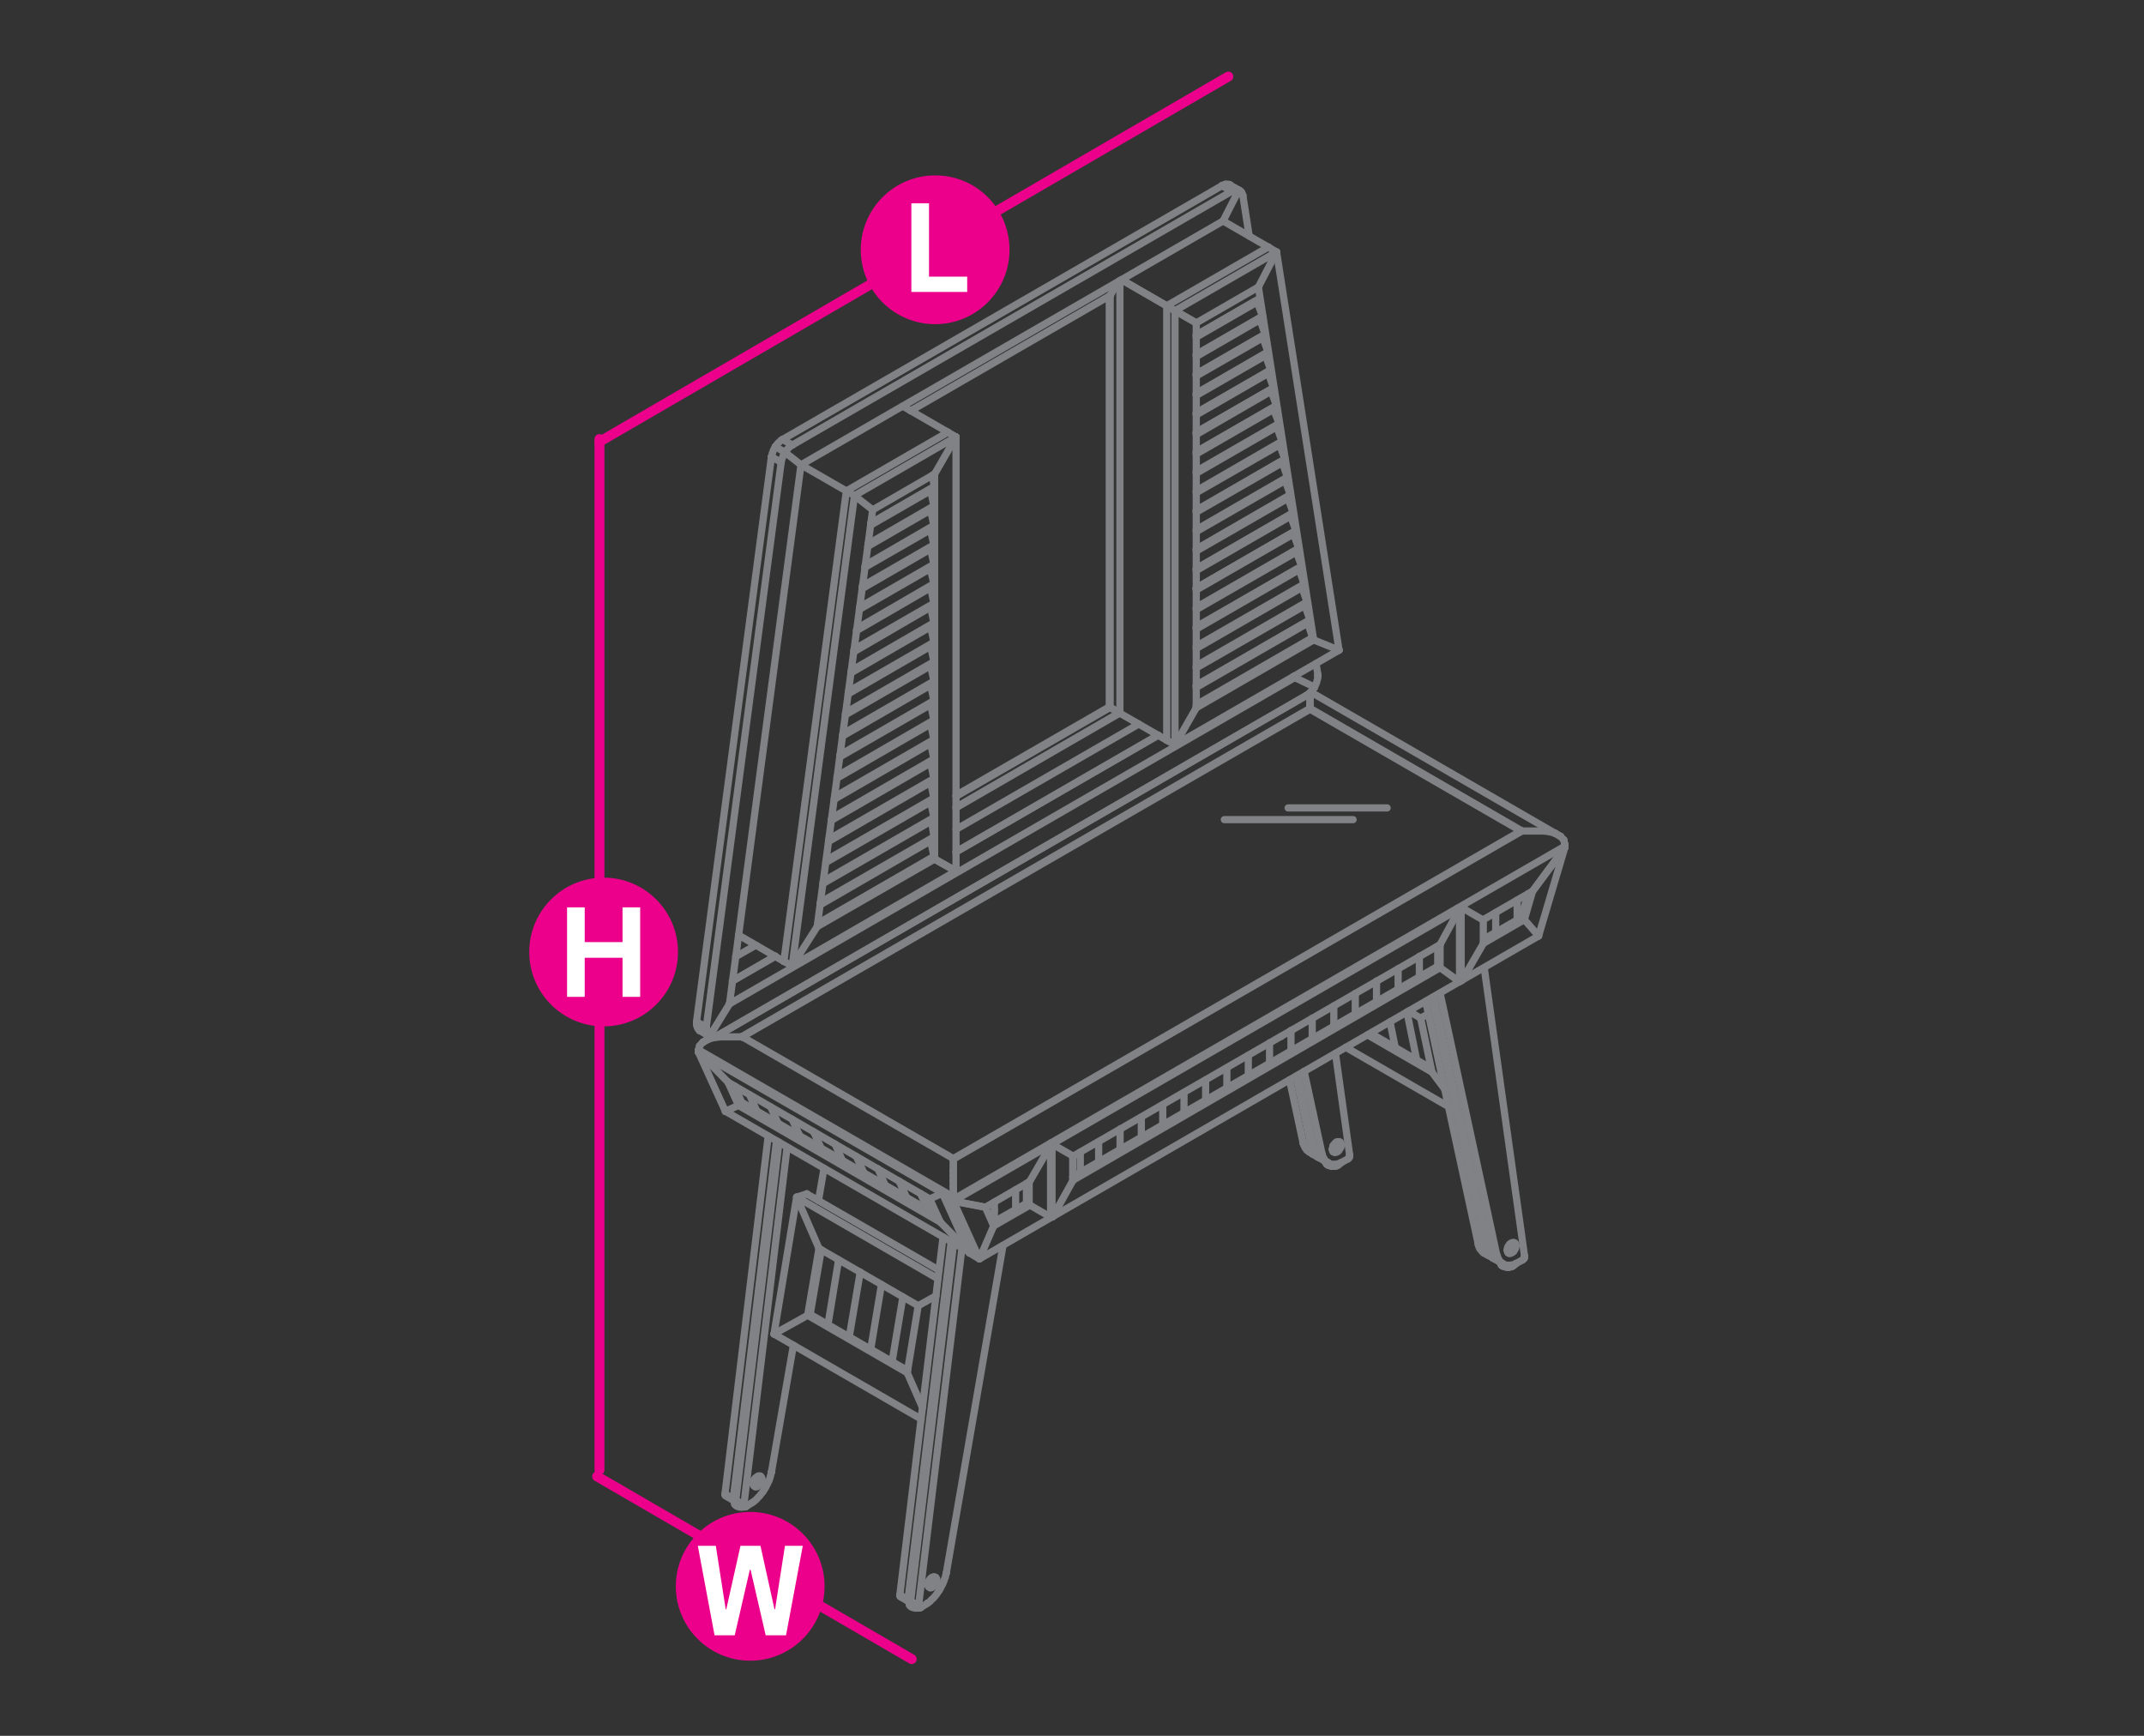 <?xml version="1.0" encoding="utf-8"?>
<!-- Generator: Adobe Illustrator 21.0.0, SVG Export Plug-In . SVG Version: 6.00 Build 0)  -->
<svg version="1.1" id="Layer_1" xmlns="http://www.w3.org/2000/svg" xmlns:xlink="http://www.w3.org/1999/xlink" x="0px" y="0px"
	 viewBox="0 14.2 1190.6 963.8" style="enable-background:new 0 14.2 1190.6 963.8;" xml:space="preserve">
<rect x="0" y="14.2" width="1190.6" height="963.8" fill="#333333" stroke="none"/>
<style type="text/css">
	.st0{fill:none;stroke:#EC008B;stroke-width:5.5;stroke-linecap:round;stroke-linejoin:round;stroke-miterlimit:10;}
	.st1{fill:#EC008B;}
	.st2{fill:#FFFFFF;}
	.st3{fill:none;stroke:#808285;stroke-width:4;stroke-linecap:round;stroke-linejoin:round;stroke-miterlimit:10;}
</style>
<line class="st0" x1="682.1" y1="56.7" x2="332.9" y2="259.5"/>
<line class="st0" x1="331.6" y1="834" x2="506.3" y2="935.4"/>
<line class="st0" x1="332.9" y1="258" x2="332.9" y2="830.4"/>
<g>
	<g>
		<path class="st1" d="M560.6,152.9c0,22.8-18.5,41.3-41.3,41.3c-22.8,0-41.3-18.5-41.3-41.3c0-22.8,18.5-41.3,41.3-41.3
			C542.1,111.5,560.6,130,560.6,152.9z"/>
	</g>
	<g>
		<path class="st2" d="M506.1,176.3v-49.2h9.8v40.7h21.2v8.5H506.1z"/>
	</g>
</g>
<g>
	<g>
		<circle class="st1" cx="416.6" cy="895" r="41.3"/>
	</g>
	<g>
		<path class="st2" d="M436.5,922.2h-11.3l-8.4-36.4h-0.4l-8.4,36.4h-11.2l-9.3-49.7h10l5.5,35.3h0.3l7.9-35.3h11.1l7.8,35.3h0.3
			l5.5-35.3h9.9L436.5,922.2z"/>
	</g>
</g>
<g>
	<g>
		<circle class="st1" cx="335.2" cy="542.8" r="41.3"/>
	</g>
	<g>
		<path class="st2" d="M314.9,567.6V518h9.8v19.3h21V518h9.8v49.7h-9.8V546h-21v21.7H314.9z"/>
	</g>
</g>
<g>
	<polyline class="st3" points="795.2,568.2 825.3,707.7 826.8,708.4 796.2,567.6 	"/>
	<polyline class="st3" points="828.5,712.3 829.1,712.8 828.5,712.3 	"/>
	<polyline class="st3" points="830,713.3 829.6,713 829.9,713.2 829.1,712.8 829.6,713 828.9,712.7 829.6,713 829.1,712.8 
		829.9,713.2 829.6,713 830,713.3 	"/>
	<polyline class="st3" points="826,709.3 825.7,709 825.6,708.5 825.4,708.1 825.3,707.7 	"/>
	<polyline class="st3" points="827.3,710.1 827.5,710.5 827.8,710.9 828,711.3 828.2,711.6 828.4,711.9 828.7,712.2 828.9,712.4 
		829.2,712.8 829.6,713 829.9,713.2 	"/>
	<line class="st3" x1="825.3" y1="707.7" x2="825.3" y2="707.7"/>
	<line class="st3" x1="826.8" y1="708.4" x2="826.8" y2="708.5"/>
	<polyline class="st3" points="799.7,565.6 831.2,711.1 826.8,708.4 	"/>
	<line class="st3" x1="846.6" y1="711.6" x2="824.2" y2="551.5"/>
	<polyline class="st3" points="846.4,712.9 846.4,712.7 846.5,712.6 846.5,712.3 846.6,712.2 846.6,712 	"/>
	<polyline class="st3" points="846.6,712 846.6,711.9 846.6,711.8 846.6,711.6 	"/>
	<polyline class="st3" points="841.8,715.8 845.5,713.8 845.6,713.7 845.7,713.6 845.8,713.5 846,713.4 846.1,713.3 846.2,713.2 
		846.3,713 846.4,712.9 	"/>
	<polyline class="st3" points="829.9,713.2 831,713.8 829.9,713.2 	"/>
	<polyline class="st3" points="831.2,711.1 831.5,711.5 831.6,711.9 831.7,712.3 831.9,712.8 832,713.1 	"/>
	<polyline class="st3" points="831,713.8 832.1,714.5 831,713.8 	"/>
	<line class="st3" x1="832.2" y1="713.5" x2="832" y2="713.1"/>
	<polyline class="st3" points="832.1,714.5 833.3,715.2 832.1,714.5 	"/>
	<polyline class="st3" points="833.3,715.2 834.4,715.8 833.3,715.2 	"/>
	<line class="st3" x1="834.4" y1="715.8" x2="834.7" y2="716"/>
	<polyline class="st3" points="838.8,716.7 839.2,716.6 839.6,716.6 840,716.5 840.5,716.4 841,716.2 841.4,716 841.8,715.8 	"/>
	<polyline class="st3" points="827.3,710.1 827.1,709.7 827,709.3 826.9,709 826.8,708.4 	"/>
	<polyline class="st3" points="832.2,713.5 832.4,713.8 832.7,714.1 832.9,714.5 833.1,714.8 833.5,715.1 833.8,715.3 834.1,715.6 
		834.4,715.8 834.7,716 835.1,716.2 835.5,716.4 835.8,716.5 836.2,716.6 836.6,716.7 837.1,716.7 837.5,716.7 837.9,716.8 
		838.3,716.7 838.8,716.7 	"/>
	<line class="st3" x1="826.8" y1="708.4" x2="826.8" y2="708.5"/>
	<line class="st3" x1="831.2" y1="711.1" x2="831.2" y2="711.1"/>
	<line class="st3" x1="841.8" y1="715.8" x2="841.8" y2="715.8"/>
	<line class="st3" x1="845.5" y1="713.8" x2="845.5" y2="713.8"/>
	<line class="st3" x1="846.4" y1="712.9" x2="846.4" y2="712.9"/>
	<line class="st3" x1="846.6" y1="711.6" x2="846.6" y2="711.6"/>
	<polyline class="st3" points="791.7,570.2 820.9,705 825.3,707.7 	"/>
	<line class="st3" x1="820.9" y1="705" x2="821" y2="705.5"/>
	<line class="st3" x1="823.9" y1="709.8" x2="826.2" y2="711.1"/>
	<polyline class="st3" points="826,709.3 826.1,709.7 826.3,710 	"/>
	<line class="st3" x1="823.9" y1="709.8" x2="826.2" y2="711.1"/>
	<polyline class="st3" points="826.3,710 826.5,710.4 826.7,710.8 827,711.1 827.2,711.4 827.5,711.7 827.9,711.9 	"/>
	<polyline class="st3" points="826.2,711.1 828.5,712.3 826.2,711.1 	"/>
	<polyline class="st3" points="827.9,711.9 828.2,712.1 828.5,712.3 	"/>
	<polyline class="st3" points="823.9,709.8 823.6,709.6 823.3,709.3 823,709.1 822.7,708.7 822.5,708.4 822.2,708.1 821.9,707.8 
		821.7,707.5 821.5,707.1 821.4,706.7 821.2,706.3 821.1,705.9 821,705.5 	"/>
	<line class="st3" x1="820.9" y1="705" x2="820.9" y2="705"/>
	<line class="st3" x1="825.3" y1="707.7" x2="825.3" y2="707.7"/>
	<polyline class="st3" points="834.5,717.2 834.8,717.3 835.1,717.4 835.5,717.5 835.8,717.6 836.1,717.7 	"/>
	<line class="st3" x1="833.4" y1="715.5" x2="833.4" y2="715.6"/>
	<line class="st3" x1="837.4" y1="717.8" x2="837.6" y2="717.8"/>
	<line class="st3" x1="833.4" y1="715.4" x2="833.4" y2="715.5"/>
	<line class="st3" x1="833.4" y1="715.6" x2="833.4" y2="715.7"/>
	<line class="st3" x1="837.6" y1="717.8" x2="837.8" y2="717.8"/>
	<line class="st3" x1="833.4" y1="715.3" x2="833.4" y2="715.4"/>
	<line class="st3" x1="833.4" y1="715.7" x2="833.5" y2="715.8"/>
	<line class="st3" x1="837.8" y1="717.8" x2="838" y2="717.8"/>
	<line class="st3" x1="833.4" y1="715.2" x2="833.4" y2="715.3"/>
	<line class="st3" x1="833.5" y1="715.8" x2="833.5" y2="716"/>
	<polyline class="st3" points="838,717.8 838.2,717.7 838.5,717.7 	"/>
	<line class="st3" x1="833.5" y1="716" x2="833.6" y2="716.3"/>
	<polyline class="st3" points="836.5,717.7 836.7,717.8 837,717.8 837.2,717.8 837.4,717.8 	"/>
	<line class="st3" x1="833.6" y1="716.3" x2="833.7" y2="716.5"/>
	<line class="st3" x1="838.5" y1="717.7" x2="839" y2="717.6"/>
	<line class="st3" x1="833.7" y1="716.5" x2="833.9" y2="716.7"/>
	<line class="st3" x1="839" y1="717.6" x2="839.3" y2="717.5"/>
	<line class="st3" x1="833.9" y1="716.7" x2="834.1" y2="716.8"/>
	<line class="st3" x1="839.3" y1="717.5" x2="839.6" y2="717.4"/>
	<line class="st3" x1="834.1" y1="716.8" x2="834.3" y2="717"/>
	<line class="st3" x1="839.6" y1="717.4" x2="839.9" y2="717.3"/>
	<line class="st3" x1="834.3" y1="717" x2="834.5" y2="717.2"/>
	<polyline class="st3" points="839.9,717.3 840.2,717.2 840.5,717 840.7,716.8 840.9,716.7 841.1,716.5 841.2,716.3 	"/>
	<line class="st3" x1="836.1" y1="717.7" x2="836.5" y2="717.7"/>
	<line class="st3" x1="841.2" y1="716.3" x2="841.3" y2="716"/>
	<line class="st3" x1="834.7" y1="716" x2="834.5" y2="717.2"/>
	<polyline class="st3" points="837.5,709.7 837.3,709.6 837.2,709.4 837.1,709.2 837.1,709 837,708.7 837,708.5 837,708.3 
		837.3,708.5 837.3,708.7 837.4,709 837.4,709.2 837.5,709.4 837.6,709.6 837.7,709.8 	"/>
	<line class="st3" x1="837.6" y1="709.8" x2="837.7" y2="709.9"/>
	<polyline class="st3" points="837.7,709.9 838,710 837.8,709.9 837.7,709.8 	"/>
	<line class="st3" x1="838" y1="710" x2="838.1" y2="710.1"/>
	<polyline class="st3" points="838.1,710.1 838.3,710.1 838.5,710.1 838.8,710.1 839,710.1 839.2,710 839.4,709.9 839.6,709.8 
		839.8,709.7 840,709.6 840.2,709.4 840.5,709.2 840.7,709 840.8,708.7 841,708.4 841.2,708.1 841.3,707.9 841.5,707.6 841.6,707.3 
		841.7,706.9 841.7,706.7 841.8,706.4 841.8,706.2 841.8,705.9 841.8,705.7 841.8,705.5 841.7,705.3 841.7,705 841.6,704.8 
		841.5,704.7 841.3,704.6 841.2,704.5 	"/>
	<line class="st3" x1="839.6" y1="704.6" x2="839.4" y2="704.7"/>
	<line class="st3" x1="841.2" y1="704.5" x2="841" y2="704.4"/>
	<polyline class="st3" points="837,708.3 837,708.1 837,707.8 837.1,707.6 837.1,707.3 837.2,706.9 837.3,706.6 837.5,706.4 	"/>
	<line class="st3" x1="837.5" y1="709.7" x2="837.6" y2="709.8"/>
	<polyline class="st3" points="837.5,706.4 837.6,706.1 837.8,705.8 837.9,705.6 838.1,705.3 838.3,705 838.5,704.8 838.8,704.7 
		839,704.5 839.2,704.4 839.4,704.3 839.6,704.2 839.8,704.2 840,704.1 840.2,704.1 840.5,704.1 840.7,704.2 840.8,704.2 	"/>
	<polyline class="st3" points="837.3,708.5 837.3,708.3 837.4,708 837.4,707.8 837.5,707.5 837.6,707.2 837.7,706.9 837.8,706.6 
		838,706.3 838.1,706 838.3,705.8 838.5,705.5 838.8,705.3 839,705 839.2,704.9 839.4,704.7 	"/>
	<polyline class="st3" points="839.6,704.6 839.8,704.5 840,704.4 840.2,704.4 840.5,704.3 840.7,704.3 840.8,704.3 841,704.4 	"/>
	<polyline class="st3" points="840.8,704.2 841.1,704.4 841.2,704.5 	"/>
	<line class="st3" x1="837" y1="708.3" x2="837" y2="708.3"/>
	<line class="st3" x1="837.3" y1="708.5" x2="837.3" y2="708.5"/>
	<line class="st3" x1="841.8" y1="705.9" x2="841.8" y2="705.9"/>
	<polyline class="st3" points="719.7,611.8 728.3,651.6 729.7,652.4 720.8,611.2 	"/>
	<polyline class="st3" points="731.8,656.6 731.4,656.4 732.1,656.8 731.4,656.4 	"/>
	<polyline class="st3" points="732.7,657.1 732.5,657 732.8,657.2 732.1,656.8 732.5,657 731.8,656.6 732.1,656.8 731.8,656.6 
		732.5,657 732.1,656.8 732.8,657.2 732.5,657 732.7,657.1 	"/>
	<polyline class="st3" points="728.8,653.3 728.7,652.9 728.6,652.4 728.4,652 728.3,651.6 	"/>
	<polyline class="st3" points="730.3,654.1 730.5,654.5 730.6,654.9 730.8,655.2 731.1,655.5 731.3,655.8 731.7,656.1 731.9,656.5 
		732.2,656.7 732.5,657 732.8,657.2 	"/>
	<line class="st3" x1="728.3" y1="651.6" x2="728.3" y2="651.6"/>
	<line class="st3" x1="729.7" y1="652.4" x2="729.7" y2="652.4"/>
	<polyline class="st3" points="724.2,609 734.2,655.1 729.7,652.4 	"/>
	<line class="st3" x1="749.5" y1="655.6" x2="741.6" y2="599.1"/>
	<polyline class="st3" points="749.3,656.8 749.3,656.7 749.4,656.5 749.4,656.4 749.5,656.1 749.5,656 	"/>
	<polyline class="st3" points="749.5,656 749.5,655.8 749.5,655.7 749.5,655.6 	"/>
	<polyline class="st3" points="744.8,659.7 748.5,657.7 748.6,657.7 748.7,657.6 748.8,657.5 748.9,657.4 749,657.2 749.1,657.1 
		749.2,657 749.3,656.8 	"/>
	<polyline class="st3" points="732.8,657.2 734,657.8 732.8,657.2 	"/>
	<polyline class="st3" points="734.2,655.1 734.3,655.5 734.5,655.9 734.6,656.4 734.8,656.7 734.9,657.1 	"/>
	<polyline class="st3" points="734,657.8 735,658.5 734,657.8 	"/>
	<line class="st3" x1="735.1" y1="657.4" x2="734.9" y2="657.1"/>
	<polyline class="st3" points="735,658.5 736.2,659.1 735,658.5 	"/>
	<polyline class="st3" points="736.2,659.1 737.4,659.7 736.2,659.1 	"/>
	<line class="st3" x1="737.4" y1="659.7" x2="737.7" y2="660"/>
	<polyline class="st3" points="741.7,660.7 742.1,660.6 742.6,660.5 743,660.4 743.4,660.3 743.8,660.2 744.4,660 744.8,659.7 	"/>
	<polyline class="st3" points="730.3,654.1 730.1,653.7 730,653.3 729.9,652.9 729.7,652.4 	"/>
	<polyline class="st3" points="735.1,657.4 735.4,657.8 735.6,658.2 735.9,658.5 736.1,658.8 736.4,659 736.7,659.3 737.1,659.5 
		737.4,659.7 737.7,660 738,660.2 738.4,660.3 738.7,660.4 739.2,660.5 739.6,660.6 740,660.7 740.4,660.7 740.9,660.7 741.3,660.7 
		741.7,660.7 	"/>
	<line class="st3" x1="729.7" y1="652.4" x2="729.7" y2="652.4"/>
	<line class="st3" x1="734.2" y1="655.1" x2="734.2" y2="655.1"/>
	<line class="st3" x1="744.8" y1="659.7" x2="744.8" y2="659.7"/>
	<line class="st3" x1="748.5" y1="657.7" x2="748.5" y2="657.7"/>
	<line class="st3" x1="749.3" y1="656.8" x2="749.3" y2="656.8"/>
	<line class="st3" x1="749.5" y1="655.6" x2="749.5" y2="655.6"/>
	<polyline class="st3" points="716.1,613.8 723.7,649.1 728.3,651.6 	"/>
	<line class="st3" x1="723.7" y1="649.1" x2="723.9" y2="649.5"/>
	<line class="st3" x1="726.9" y1="653.7" x2="729.1" y2="655.1"/>
	<polyline class="st3" points="728.8,653.3 729,653.7 729.2,654 	"/>
	<line class="st3" x1="726.9" y1="653.7" x2="729.1" y2="655.1"/>
	<polyline class="st3" points="729.2,654 729.4,654.3 729.6,654.8 730,655.1 730.2,655.3 730.5,655.6 730.8,655.9 	"/>
	<polyline class="st3" points="729.1,655.1 731.4,656.4 729.1,655.1 	"/>
	<polyline class="st3" points="731.4,656.4 731.8,656.6 731.4,656.4 731.1,656.1 730.8,655.9 	"/>
	<polyline class="st3" points="726.9,653.7 726.6,653.5 726.3,653.3 725.9,653 725.6,652.8 725.4,652.4 725.2,652.1 724.9,651.8 
		724.7,651.4 724.5,651.1 724.4,650.6 724.1,650.2 724,649.9 723.9,649.5 	"/>
	<line class="st3" x1="723.7" y1="649.1" x2="723.7" y2="649.1"/>
	<line class="st3" x1="728.3" y1="651.6" x2="728.3" y2="651.6"/>
	<polyline class="st3" points="737.5,661.1 737.8,661.2 738,661.4 738.3,661.5 738.7,661.6 739.1,661.6 	"/>
	<line class="st3" x1="736.3" y1="659.5" x2="736.3" y2="659.6"/>
	<line class="st3" x1="740.3" y1="661.8" x2="740.5" y2="661.8"/>
	<line class="st3" x1="736.3" y1="659.4" x2="736.3" y2="659.5"/>
	<line class="st3" x1="736.3" y1="659.6" x2="736.3" y2="659.7"/>
	<line class="st3" x1="740.5" y1="661.8" x2="740.8" y2="661.8"/>
	<line class="st3" x1="736.3" y1="659.2" x2="736.3" y2="659.4"/>
	<line class="st3" x1="736.3" y1="659.7" x2="736.3" y2="659.8"/>
	<line class="st3" x1="740.8" y1="661.8" x2="741" y2="661.8"/>
	<line class="st3" x1="736.3" y1="659.2" x2="736.3" y2="659.2"/>
	<line class="st3" x1="736.3" y1="659.8" x2="736.4" y2="660"/>
	<polyline class="st3" points="741,661.8 741.2,661.8 741.5,661.6 	"/>
	<line class="st3" x1="736.4" y1="660" x2="736.5" y2="660.2"/>
	<polyline class="st3" points="739.5,661.8 739.7,661.8 739.9,661.8 740.1,661.8 740.3,661.8 	"/>
	<line class="st3" x1="736.5" y1="660.2" x2="736.6" y2="660.4"/>
	<line class="st3" x1="741.5" y1="661.6" x2="741.9" y2="661.6"/>
	<line class="st3" x1="736.6" y1="660.4" x2="736.8" y2="660.6"/>
	<line class="st3" x1="741.9" y1="661.6" x2="742.2" y2="661.5"/>
	<line class="st3" x1="736.8" y1="660.6" x2="737.1" y2="660.8"/>
	<line class="st3" x1="742.2" y1="661.5" x2="742.6" y2="661.4"/>
	<line class="st3" x1="737.1" y1="660.8" x2="737.3" y2="661"/>
	<line class="st3" x1="742.6" y1="661.4" x2="742.9" y2="661.2"/>
	<line class="st3" x1="737.3" y1="661" x2="737.5" y2="661.1"/>
	<polyline class="st3" points="742.9,661.2 743.2,661.1 743.4,661 743.6,660.8 743.8,660.6 744,660.4 744.1,660.2 	"/>
	<line class="st3" x1="739.1" y1="661.6" x2="739.5" y2="661.8"/>
	<line class="st3" x1="744.1" y1="660.2" x2="744.2" y2="660.1"/>
	<line class="st3" x1="737.7" y1="660" x2="737.5" y2="661.1"/>
	<polyline class="st3" points="740.3,653.6 740.2,653.5 740.1,653.4 740,653.2 740,653 739.9,652.8 739.9,652.5 739.9,652.3 
		740.2,652.5 740.2,652.8 740.3,653 740.3,653.2 740.4,653.4 740.5,653.6 740.6,653.7 	"/>
	<line class="st3" x1="740.5" y1="653.7" x2="740.6" y2="653.8"/>
	<polyline class="st3" points="740.6,653.8 741,653.9 740.8,653.8 740.6,653.7 	"/>
	<line class="st3" x1="741" y1="653.9" x2="741.1" y2="654"/>
	<polyline class="st3" points="741.1,654 741.3,654.1 741.5,654.1 741.7,654.1 741.9,654 742.1,654 742.3,653.9 742.6,653.8 
		742.8,653.7 743,653.5 743.2,653.4 743.4,653.2 743.5,653 743.7,652.7 743.9,652.4 744.1,652.1 744.2,651.8 744.5,651.5 
		744.6,651.3 744.7,651 744.7,650.6 744.8,650.4 744.8,650.1 744.8,649.9 744.8,649.7 744.8,649.5 744.7,649.3 744.7,649.1 
		744.6,648.8 744.5,648.6 744.2,648.5 744.1,648.4 	"/>
	<line class="st3" x1="742.6" y1="648.6" x2="742.3" y2="648.7"/>
	<line class="st3" x1="744.1" y1="648.4" x2="743.9" y2="648.3"/>
	<polyline class="st3" points="739.9,652.3 739.9,652 739.9,651.8 740,651.5 740,651.3 740.1,651 740.2,650.6 740.3,650.3 	"/>
	<line class="st3" x1="740.3" y1="653.6" x2="740.5" y2="653.7"/>
	<polyline class="st3" points="740.3,650.3 740.5,650 740.8,649.8 740.9,649.5 741.1,649.3 741.3,649.1 741.5,648.8 741.7,648.6 
		741.9,648.5 742.1,648.3 742.3,648.2 742.6,648.2 742.8,648.1 743,648.1 743.2,648.1 743.4,648.1 743.6,648.1 743.7,648.2 	"/>
	<polyline class="st3" points="740.2,652.5 740.2,652.2 740.3,652 740.3,651.7 740.4,651.5 740.5,651.2 740.6,650.9 740.8,650.5 
		741,650.3 741.1,650 741.3,649.7 741.5,649.5 741.7,649.3 741.9,649.1 742.1,648.8 742.3,648.7 	"/>
	<polyline class="st3" points="742.6,648.6 742.8,648.5 743,648.4 743.2,648.3 743.4,648.3 743.5,648.3 743.7,648.3 743.9,648.3 
		743.7,648.2 	"/>
	<line class="st3" x1="744.1" y1="648.4" x2="743.9" y2="648.3"/>
	<line class="st3" x1="739.9" y1="652.3" x2="739.9" y2="652.3"/>
	<line class="st3" x1="740.2" y1="652.5" x2="740.2" y2="652.5"/>
	<line class="st3" x1="744.8" y1="649.9" x2="744.8" y2="649.9"/>
	<polyline class="st3" points="504.5,903.4 504.6,903.4 504.7,903.5 504.9,903.5 	"/>
	<polyline class="st3" points="505.9,904.1 504.4,903.3 505.1,903.7 505.3,903.8 	"/>
	<line class="st3" x1="505" y1="903.6" x2="504.9" y2="903.5"/>
	<polyline class="st3" points="505.3,903.8 505.5,903.9 505.6,904 506,904.2 505.9,904.1 	"/>
	<polyline class="st3" points="505.9,904.1 505.8,904 505.7,903.9 505.7,903.7 505.7,903.6 505.6,903.5 505.6,903.4 505.7,903.2 
		504.2,902.4 	"/>
	<line class="st3" x1="505.8" y1="904" x2="505.8" y2="904"/>
	<line class="st3" x1="505.7" y1="903.2" x2="529.6" y2="704.4"/>
	<polyline class="st3" points="504.5,903.4 504.4,903.3 504.3,903.2 	"/>
	<line class="st3" x1="504.2" y1="902.4" x2="504.2" y2="902.4"/>
	<line class="st3" x1="504.4" y1="903.3" x2="504.4" y2="903.3"/>
	<line class="st3" x1="505.7" y1="903.2" x2="505.7" y2="903.2"/>
	<line class="st3" x1="505.9" y1="904.1" x2="505.9" y2="904.1"/>
	<polyline class="st3" points="523.7,701 499.7,899.8 504.2,902.4 528.2,703.7 	"/>
	<polyline class="st3" points="499.8,900.3 499.7,900.2 499.7,900.1 499.7,899.9 499.7,899.8 	"/>
	<line class="st3" x1="500" y1="900.7" x2="504.4" y2="903.3"/>
	<polyline class="st3" points="504.3,903.2 504.3,903.1 504.2,903 504.2,902.8 504.2,902.6 504.2,902.5 504.2,902.4 	"/>
	<polyline class="st3" points="499.8,900.3 499.8,900.4 499.8,900.5 499.9,900.6 500,900.7 501.1,901.4 501.7,901.7 502.3,902 
		502.8,902.4 503.2,902.5 503.4,902.7 503.7,902.8 503.8,903 504,903.1 504.1,903.2 504.3,903.2 504.4,903.3 504.5,903.4 	"/>
	<line class="st3" x1="499.7" y1="899.8" x2="499.7" y2="899.8"/>
	<line class="st3" x1="500" y1="900.7" x2="500" y2="900.7"/>
	<line class="st3" x1="504.2" y1="902.4" x2="504.2" y2="902.4"/>
	<line class="st3" x1="504.4" y1="903.3" x2="504.4" y2="903.3"/>
	<line class="st3" x1="525.5" y1="887.6" x2="557" y2="705.7"/>
	<polyline class="st3" points="534.2,707.1 510.1,905.8 505.7,903.2 	"/>
	<line class="st3" x1="505.9" y1="904.1" x2="510.5" y2="906.8"/>
	<polyline class="st3" points="510.5,906.8 510.4,906.7 510.2,906.5 510.2,906.4 510.2,906.3 510.1,906.2 510.1,906.1 510.1,905.9 
		510.1,905.8 	"/>
	<polyline class="st3" points="506,904.2 508.2,905.5 510.5,906.8 510.6,906.9 	"/>
	<line class="st3" x1="510.5" y1="906.8" x2="510.5" y2="906.8"/>
	<polyline class="st3" points="510.6,906.9 510.7,906.9 510.8,906.9 510.9,906.9 511,906.9 511.1,906.8 511.3,906.8 	"/>
	<polyline class="st3" points="511.3,906.8 514.9,904.5 515.4,904.1 515.9,903.8 516.3,903.5 516.7,903.1 517.1,902.6 517.6,902.2 
		518,901.8 518.5,901.4 518.9,900.8 519.4,900.3 519.7,899.9 520.1,899.4 520.5,898.8 520.9,898.2 521.3,897.7 521.7,897.1 
		522,896.5 522.3,896 522.6,895.3 522.9,894.7 523.3,894.1 523.6,893.5 523.8,892.9 524.1,892.3 524.3,891.7 524.5,891.1 
		524.7,890.5 525,889.9 525.1,889.3 525.2,888.8 525.4,888.1 525.5,887.6 	"/>
	<line class="st3" x1="505.7" y1="903.2" x2="505.7" y2="903.2"/>
	<line class="st3" x1="505.9" y1="904.1" x2="505.9" y2="904.1"/>
	<line class="st3" x1="510.1" y1="905.8" x2="510.1" y2="905.8"/>
	<line class="st3" x1="510.5" y1="906.8" x2="510.5" y2="906.8"/>
	<line class="st3" x1="511.3" y1="906.8" x2="511.3" y2="906.8"/>
	<line class="st3" x1="514.9" y1="904.4" x2="514.9" y2="904.5"/>
	<line class="st3" x1="525.5" y1="887.6" x2="525.5" y2="887.6"/>
	<polyline class="st3" points="505.1,904 505,904.3 505,904.4 505,904.5 505,904.6 505,904.7 505,904.9 505,905 505,905.2 
		505,905.3 505.1,905.5 	"/>
	<polyline class="st3" points="505.1,904.2 505.2,903.9 505.2,903.7 	"/>
	<polyline class="st3" points="505.1,905.5 505.3,905.7 505.4,905.9 505.6,906.1 505.8,906.2 506.1,906.4 506.3,905.2 506.4,904.6 
		506.4,904.4 	"/>
	<polyline class="st3" points="506.1,906.4 506.1,906.4 506.3,906.5 506.7,906.7 507,906.8 507.3,906.9 507.7,907 508.1,907.1 
		508.3,907.1 508.6,907.1 508.7,907.1 508.9,907.1 509.1,907.1 509.3,907.1 509.5,907.1 509.7,907.1 510.1,907 510.5,906.9 
		510.7,906.9 	"/>
	<polyline class="st3" points="516,895.4 516.2,895.5 516.1,895.4 516,895.2 515.9,895 515.8,894.8 515.8,894.6 515.6,894.4 
		515.6,894.2 515.3,894 515.3,894.2 515.3,894.4 515.3,894.6 515.4,894.8 515.5,895 515.6,895.2 515.8,895.3 	"/>
	<polyline class="st3" points="516.4,895.6 516.2,895.5 516.4,895.6 516.5,895.8 	"/>
	<polyline class="st3" points="516.5,895.8 516.7,895.8 516.9,895.8 517.1,895.8 517.3,895.8 517.6,895.6 517.8,895.5 518,895.4 
		518.2,895.3 518.4,895.2 518.6,895 518.7,894.8 518.9,894.6 519.1,894.4 519.4,894.1 519.6,893.8 519.7,893.5 519.9,893.2 
		520,892.9 520.1,892.6 520.1,892.4 520.2,892 520.2,891.8 520.2,891.5 520.2,891.3 520.2,891.1 520.1,890.9 520.1,890.7 520,890.5 
		519.9,890.4 519.7,890.3 519.6,890.1 	"/>
	<line class="st3" x1="518" y1="890.3" x2="517.8" y2="890.4"/>
	<line class="st3" x1="519.6" y1="890.1" x2="519.4" y2="890"/>
	<polyline class="st3" points="515.3,894 515.3,893.7 515.3,893.4 515.3,893.2 515.4,892.9 515.5,892.6 515.6,892.4 515.8,892 	"/>
	<line class="st3" x1="515.8" y1="895.3" x2="516" y2="895.4"/>
	<polyline class="st3" points="515.8,892 516,891.7 516.2,891.4 516.3,891.2 516.5,890.9 516.7,890.7 516.9,890.5 517.1,890.4 
		517.3,890.1 517.6,890 517.8,889.9 518,889.8 518.2,889.8 518.4,889.7 518.6,889.7 518.8,889.7 519,889.8 519.1,889.9 	"/>
	<polyline class="st3" points="515.6,894.2 515.6,894 515.8,893.6 515.8,893.4 515.9,893.1 516,892.8 516.1,892.6 516.2,892.3 
		516.4,891.9 516.5,891.6 516.7,891.4 516.9,891.2 517.1,890.9 517.3,890.7 517.6,890.6 517.8,890.4 	"/>
	<polyline class="st3" points="518,890.3 518.2,890.1 518.4,890 518.6,890 518.7,889.9 518.9,889.9 519.1,889.9 519.4,890 
		519.1,889.9 	"/>
	<line class="st3" x1="519.6" y1="890.1" x2="519.4" y2="890"/>
	<line class="st3" x1="515.3" y1="894" x2="515.3" y2="894"/>
	<line class="st3" x1="515.6" y1="894.2" x2="515.6" y2="894.2"/>
	<line class="st3" x1="520.2" y1="891.5" x2="520.2" y2="891.5"/>
	<polyline class="st3" points="407.5,847.3 407.6,847.4 407.7,847.4 407.8,847.5 	"/>
	<line class="st3" x1="408.9" y1="848.1" x2="407.4" y2="847.3"/>
	<polyline class="st3" points="407.8,847.5 407.8,847.5 407.9,847.6 408,847.6 408.2,847.7 408.3,847.8 408.5,847.9 408.9,848.1 	
		"/>
	<polyline class="st3" points="408.9,848.1 408.8,848 408.6,847.9 408.6,847.8 408.6,847.7 408.5,847.6 408.5,847.5 408.5,847.3 
		408.6,847.2 407.2,846.3 	"/>
	<line class="st3" x1="408.6" y1="847.2" x2="432.6" y2="648.4"/>
	<polyline class="st3" points="407.5,847.3 407.4,847.3 407.4,847.2 407.3,847.1 	"/>
	<line class="st3" x1="407.2" y1="846.3" x2="407.2" y2="846.3"/>
	<line class="st3" x1="407.4" y1="847.3" x2="407.4" y2="847.3"/>
	<line class="st3" x1="408.6" y1="847.2" x2="408.6" y2="847.2"/>
	<line class="st3" x1="408.9" y1="848" x2="408.9" y2="848.1"/>
	<polyline class="st3" points="426.6,645 402.6,843.7 407.2,846.3 431.2,647.6 	"/>
	<polyline class="st3" points="402.7,844.3 402.6,844.1 402.6,844 402.6,843.9 402.6,843.7 	"/>
	<line class="st3" x1="402.9" y1="844.6" x2="407.4" y2="847.3"/>
	<polyline class="st3" points="407.3,847.1 407.3,847 407.2,846.9 407.2,846.8 407.2,846.6 407.2,846.4 407.2,846.3 	"/>
	<polyline class="st3" points="402.7,844.3 402.7,844.4 402.7,844.5 402.8,844.5 402.9,844.6 402.9,844.7 404.1,845.4 404.6,845.7 
		405.3,846 405.8,846.3 406.1,846.5 406.3,846.6 406.6,846.9 406.7,846.9 407,847 407.1,847.1 407.2,847.2 407.4,847.3 407.5,847.3 
			"/>
	<line class="st3" x1="402.6" y1="843.7" x2="402.6" y2="843.7"/>
	<line class="st3" x1="402.9" y1="844.6" x2="402.9" y2="844.6"/>
	<line class="st3" x1="407.2" y1="846.3" x2="407.2" y2="846.3"/>
	<line class="st3" x1="407.4" y1="847.3" x2="407.4" y2="847.3"/>
	<line class="st3" x1="428.4" y1="831.5" x2="440.6" y2="761.1"/>
	<line class="st3" x1="454.5" y1="680.8" x2="457.6" y2="662.9"/>
	<polyline class="st3" points="437.1,651.1 413.1,849.7 408.6,847.2 	"/>
	<line class="st3" x1="408.9" y1="848.1" x2="413.4" y2="850.7"/>
	<polyline class="st3" points="413.4,850.7 413.3,850.7 413.2,850.6 413.2,850.5 413.1,850.4 413.1,850.1 413.1,850 413.1,849.9 
		413.1,849.7 	"/>
	<polyline class="st3" points="408.9,848.1 411.2,849.4 413.4,850.8 413.5,850.8 	"/>
	<line class="st3" x1="413.4" y1="850.8" x2="413.4" y2="850.7"/>
	<polyline class="st3" points="413.5,850.8 413.6,850.8 413.7,850.8 413.8,850.8 413.9,850.8 414,850.8 414.3,850.7 	"/>
	<polyline class="st3" points="414.3,850.7 417.9,848.4 418.3,848.1 418.8,847.8 419.2,847.4 419.7,847.1 420.1,846.6 420.5,846.2 
		420.9,845.8 421.3,845.3 421.9,844.8 422.2,844.3 422.6,843.8 423,843.3 423.5,842.7 423.9,842.2 424.2,841.7 424.6,841 
		424.9,840.5 425.3,839.9 425.6,839.2 425.9,838.7 426.2,838.1 426.5,837.4 426.7,836.9 427.1,836.3 427.3,835.6 427.5,835 
		427.7,834.5 427.8,833.8 428,833.3 428.1,832.7 428.3,832.1 428.4,831.5 	"/>
	<line class="st3" x1="408.6" y1="847.2" x2="408.6" y2="847.2"/>
	<line class="st3" x1="408.9" y1="848" x2="408.9" y2="848.1"/>
	<line class="st3" x1="413.1" y1="849.7" x2="413.1" y2="849.8"/>
	<line class="st3" x1="413.4" y1="850.7" x2="413.4" y2="850.7"/>
	<line class="st3" x1="414.3" y1="850.7" x2="414.3" y2="850.7"/>
	<line class="st3" x1="417.9" y1="848.4" x2="417.9" y2="848.4"/>
	<line class="st3" x1="428.4" y1="831.5" x2="428.4" y2="831.5"/>
	<polyline class="st3" points="408,848 407.9,848.2 407.9,848.3 407.9,848.4 407.9,848.7 407.9,848.8 407.9,848.9 407.9,849 
		407.9,849.1 407.9,849.2 408,849.4 	"/>
	<line class="st3" x1="408.1" y1="847.9" x2="408" y2="848.1"/>
	<line class="st3" x1="408" y1="849.4" x2="408.2" y2="849.6"/>
	<line class="st3" x1="408.1" y1="847.7" x2="408.1" y2="847.9"/>
	<polyline class="st3" points="408.2,849.6 408.3,849.8 408.5,850 408.8,850.2 409.1,850.4 409.3,849.2 409.4,848.6 409.4,848.4 	
		"/>
	<polyline class="st3" points="409.1,850.4 409.1,850.4 409.3,850.5 409.6,850.7 409.9,850.8 410.2,850.9 410.7,851 411.1,851 
		411.3,851 411.4,851 411.6,851.1 411.8,851.1 412,851.1 412.2,851 412.5,851 412.7,851 413.1,851 413.4,850.9 413.6,850.8 	"/>
	<polyline class="st3" points="418.9,839.3 419.1,839.4 419,839.3 418.9,839.2 418.8,839 418.7,838.8 418.7,838.6 418.6,838.4 
		418.6,838.2 418.3,838 418.3,838.2 418.3,838.4 418.3,838.6 418.4,838.8 418.5,839 418.6,839.1 418.7,839.2 	"/>
	<polyline class="st3" points="419.2,839.6 419.1,839.4 419.2,839.6 419.4,839.7 	"/>
	<polyline class="st3" points="419.4,839.7 419.7,839.8 419.9,839.8 420.1,839.8 420.3,839.7 420.5,839.7 420.7,839.6 420.9,839.4 
		421,839.3 421.2,839.1 421.5,839 421.7,838.8 421.9,838.6 422.1,838.3 422.3,838.1 422.5,837.8 422.6,837.4 422.7,837.1 
		422.9,836.9 422.9,836.6 423,836.3 423.1,836.1 423.1,835.7 423.1,835.5 423.1,835.3 423.1,835.1 423,834.9 422.9,834.7 
		422.9,834.5 422.7,834.3 422.6,834.2 422.5,834.1 	"/>
	<line class="st3" x1="420.9" y1="834.3" x2="420.7" y2="834.4"/>
	<line class="st3" x1="422.5" y1="834.1" x2="422.3" y2="833.9"/>
	<polyline class="st3" points="418.3,838 418.3,837.7 418.3,837.4 418.3,837.1 418.4,836.9 418.5,836.6 418.6,836.3 418.7,836 	"/>
	<line class="st3" x1="418.7" y1="839.2" x2="418.9" y2="839.3"/>
	<polyline class="st3" points="418.7,836 418.9,835.7 419.1,835.4 419.2,835.1 419.4,834.9 419.7,834.7 419.9,834.5 420.1,834.3 
		420.3,834.2 420.5,834.1 420.7,833.9 420.9,833.8 421.1,833.7 421.3,833.7 421.6,833.7 421.8,833.7 421.9,833.7 422.1,833.8 	"/>
	<polyline class="st3" points="418.6,838.2 418.6,837.9 418.7,837.7 418.7,837.3 418.8,837.1 418.9,836.8 419,836.5 419.1,836.2 
		419.2,836 419.4,835.6 419.7,835.3 419.9,835.1 420.1,834.9 420.3,834.7 420.5,834.5 420.7,834.4 	"/>
	<polyline class="st3" points="420.9,834.3 421,834.2 421.2,834.1 421.5,833.9 421.7,833.9 421.9,833.9 422.1,833.9 422.3,833.9 
		422.1,833.8 	"/>
	<line class="st3" x1="422.5" y1="834.1" x2="422.3" y2="833.9"/>
	<line class="st3" x1="418.3" y1="838" x2="418.3" y2="838"/>
	<line class="st3" x1="418.6" y1="838.2" x2="418.6" y2="838.2"/>
	<line class="st3" x1="423.1" y1="835.5" x2="423.1" y2="835.5"/>
	<polyline class="st3" points="727.5,408 844.6,475.6 529.4,657.5 412.2,589.9 727.5,408 	"/>
	<line class="st3" x1="412.2" y1="589.9" x2="412.2" y2="590.2"/>
	<line class="st3" x1="529.4" y1="657.8" x2="529.4" y2="657.5"/>
	<line class="st3" x1="844.6" y1="475.9" x2="844.6" y2="475.6"/>
	<line class="st3" x1="412.2" y1="589.9" x2="412.2" y2="589.9"/>
	<line class="st3" x1="529.4" y1="657.5" x2="529.4" y2="657.5"/>
	<line class="st3" x1="727.5" y1="408" x2="727.5" y2="408"/>
	<line class="st3" x1="844.6" y1="475.6" x2="844.6" y2="475.6"/>
	<polyline class="st3" points="411.7,589.9 727.5,407.5 727.5,408 727.5,407.5 727.5,401.1 727.5,399.2 727.5,398.9 	"/>
	<line class="st3" x1="727.5" y1="407.5" x2="727.5" y2="401.1"/>
	<line class="st3" x1="387.9" y1="597.1" x2="387.9" y2="598.1"/>
	<line class="st3" x1="387.9" y1="598.4" x2="387.9" y2="598.5"/>
	<polyline class="st3" points="727.5,401.1 727.5,399.2 396.5,590.3 393.1,591.3 395.3,590 	"/>
	<path class="st3" d="M727.5,401.1"/>
	<polyline class="st3" points="396.5,590.3 400.4,589.9 400.9,589.6 	"/>
	<line class="st3" x1="727.5" y1="399.2" x2="727.5" y2="398.9"/>
	<polyline class="st3" points="393.1,591.3 390.3,592.9 395.3,590 393.1,591.3 	"/>
	<polyline class="st3" points="387.9,597.1 388.5,594.9 390.3,592.9 395.3,590 	"/>
	<line class="st3" x1="393.1" y1="591.3" x2="390.3" y2="592.9"/>
	<line class="st3" x1="411.7" y1="589.9" x2="400.4" y2="589.9"/>
	<line class="st3" x1="387.9" y1="598.5" x2="387.9" y2="598.5"/>
	<line class="st3" x1="387.9" y1="597.1" x2="387.9" y2="597.1"/>
	<line class="st3" x1="388.5" y1="594.9" x2="388.5" y2="594.9"/>
	<line class="st3" x1="390.3" y1="592.9" x2="390.3" y2="592.9"/>
	<line class="st3" x1="393.1" y1="591.3" x2="393.1" y2="591.3"/>
	<line class="st3" x1="396.5" y1="590.3" x2="396.5" y2="590.3"/>
	<line class="st3" x1="400.4" y1="589.9" x2="400.4" y2="589.9"/>
	<line class="st3" x1="411.7" y1="589.9" x2="411.7" y2="589.9"/>
	<line class="st3" x1="727.5" y1="399.2" x2="727.5" y2="399.2"/>
	<line class="st3" x1="727.5" y1="401.1" x2="727.5" y2="401.1"/>
	<line class="st3" x1="727.5" y1="407.5" x2="727.5" y2="407.6"/>
	<polyline class="st3" points="868.9,484.1 529.4,680.1 529.4,678.8 529.4,676.3 529.4,673.2 529.4,670 529.4,667 529.4,664.4 
		529.4,657.8 845.2,475.6 856.5,475.6 	"/>
	<line class="st3" x1="868.9" y1="482.8" x2="868.9" y2="484.1"/>
	<line class="st3" x1="856.5" y1="475.6" x2="860.3" y2="475.9"/>
	<line class="st3" x1="860.3" y1="475.9" x2="863.8" y2="477"/>
	<line class="st3" x1="863.8" y1="477" x2="866.6" y2="478.6"/>
	<line class="st3" x1="866.6" y1="478.6" x2="868.4" y2="480.6"/>
	<line class="st3" x1="868.9" y1="482.8" x2="868.4" y2="480.6"/>
	<line class="st3" x1="529.4" y1="680.1" x2="529.4" y2="680.1"/>
	<line class="st3" x1="529.4" y1="678.8" x2="529.4" y2="678.8"/>
	<line class="st3" x1="529.4" y1="676.3" x2="529.4" y2="676.3"/>
	<line class="st3" x1="529.4" y1="673.2" x2="529.4" y2="673.2"/>
	<line class="st3" x1="529.4" y1="670" x2="529.4" y2="670"/>
	<line class="st3" x1="529.4" y1="667" x2="529.4" y2="667"/>
	<line class="st3" x1="529.4" y1="664.4" x2="529.4" y2="664.4"/>
	<line class="st3" x1="529.4" y1="657.8" x2="529.4" y2="657.8"/>
	<line class="st3" x1="845.2" y1="475.6" x2="845.2" y2="475.6"/>
	<line class="st3" x1="856.5" y1="475.6" x2="856.5" y2="475.6"/>
	<line class="st3" x1="860.3" y1="475.9" x2="860.3" y2="475.9"/>
	<line class="st3" x1="863.8" y1="477" x2="863.8" y2="477"/>
	<line class="st3" x1="866.6" y1="478.6" x2="866.6" y2="478.6"/>
	<line class="st3" x1="868.4" y1="480.6" x2="868.4" y2="480.6"/>
	<line class="st3" x1="868.9" y1="484.1" x2="868.9" y2="484.1"/>
	<line class="st3" x1="868.9" y1="482.8" x2="868.9" y2="482.8"/>
	<line class="st3" x1="387.9" y1="598.5" x2="529.4" y2="680.1"/>
	<polyline class="st3" points="529.4,680.1 529.4,678.8 387.9,597.1 	"/>
	<line class="st3" x1="529.4" y1="678.8" x2="529.4" y2="676.3"/>
	<polyline class="st3" points="529.4,657.8 529.4,664.4 529.4,667 529.4,670 529.4,673.2 529.4,676.3 529.4,678.8 529.4,680.1 	"/>
	<line class="st3" x1="387.9" y1="598.5" x2="387.9" y2="598.5"/>
	<line class="st3" x1="387.9" y1="597.1" x2="387.9" y2="597.1"/>
	<line class="st3" x1="388.5" y1="594.9" x2="388.5" y2="594.9"/>
	<line class="st3" x1="390.3" y1="592.9" x2="390.3" y2="592.9"/>
	<line class="st3" x1="393.1" y1="591.3" x2="393.1" y2="591.3"/>
	<line class="st3" x1="396.5" y1="590.3" x2="396.5" y2="590.3"/>
	<line class="st3" x1="400.4" y1="589.9" x2="400.4" y2="589.9"/>
	<line class="st3" x1="411.7" y1="589.9" x2="411.7" y2="589.9"/>
	<line class="st3" x1="529.4" y1="680.1" x2="529.4" y2="680.1"/>
	<line class="st3" x1="529.4" y1="657.8" x2="529.4" y2="657.8"/>
	<line class="st3" x1="529.4" y1="664.4" x2="529.4" y2="664.4"/>
	<line class="st3" x1="529.4" y1="678.8" x2="529.4" y2="678.8"/>
	<line class="st3" x1="529.4" y1="667" x2="529.4" y2="667"/>
	<line class="st3" x1="529.4" y1="670" x2="529.4" y2="670"/>
	<line class="st3" x1="529.4" y1="673.2" x2="529.4" y2="673.2"/>
	<line class="st3" x1="529.4" y1="676.3" x2="529.4" y2="676.3"/>
	<line class="st3" x1="845.2" y1="475.6" x2="727.5" y2="407.5"/>
	<polyline class="st3" points="863.8,477 727.8,398.4 863.8,477 866.6,478.6 	"/>
	<polyline class="st3" points="727.5,407.5 727.5,401.1 727.5,399.2 727.5,398.9 	"/>
	<polyline class="st3" points="727.5,408 727.5,407.5 727.5,407.6 	"/>
	<line class="st3" x1="727.5" y1="401.1" x2="727.5" y2="401.1"/>
	<line class="st3" x1="727.5" y1="399.2" x2="727.5" y2="399.2"/>
	<line class="st3" x1="845.2" y1="475.6" x2="845.2" y2="475.6"/>
	<line class="st3" x1="856.5" y1="475.6" x2="856.5" y2="475.6"/>
	<line class="st3" x1="860.3" y1="475.9" x2="860.3" y2="475.9"/>
	<line class="st3" x1="863.8" y1="477" x2="863.8" y2="477"/>
	<line class="st3" x1="866.6" y1="478.6" x2="866.6" y2="478.6"/>
	<line class="st3" x1="868.4" y1="480.6" x2="868.4" y2="480.6"/>
	<line class="st3" x1="868.9" y1="484.1" x2="868.9" y2="484.1"/>
	<line class="st3" x1="868.9" y1="482.8" x2="868.9" y2="482.8"/>
	<polyline class="st3" points="411.8,626.2 410.1,628 402.8,631.2 538,709.3 	"/>
	<polyline class="st3" points="537.8,708.7 522.2,692.8 410.1,628 	"/>
	<line class="st3" x1="402.8" y1="631.2" x2="402.8" y2="631.3"/>
	<line class="st3" x1="410.1" y1="628" x2="410.1" y2="628"/>
	<line class="st3" x1="522.2" y1="692.8" x2="522.2" y2="692.8"/>
	<line class="st3" x1="387.8" y1="598.1" x2="388.1" y2="598.5"/>
	<polyline class="st3" points="388.2,598.6 404.3,615.1 516.3,679.9 	"/>
	<polyline class="st3" points="516.3,679.9 523.5,676.7 523.7,676.6 387.8,598.1 387.9,598.1 	"/>
	<line class="st3" x1="523.7" y1="676.6" x2="523.7" y2="676.6"/>
	<line class="st3" x1="387.8" y1="598.1" x2="387.8" y2="598.1"/>
	<line class="st3" x1="404.3" y1="615.1" x2="404.3" y2="615.1"/>
	<line class="st3" x1="516.3" y1="679.9" x2="516.3" y2="679.9"/>
	<line class="st3" x1="523.7" y1="676.6" x2="523.7" y2="676.6"/>
	<line class="st3" x1="516.3" y1="679.9" x2="522.2" y2="692.8"/>
	<line class="st3" x1="524.1" y1="677.6" x2="523.8" y2="676.9"/>
	<line class="st3" x1="523.7" y1="676.8" x2="523.7" y2="676.6"/>
	<line class="st3" x1="516.3" y1="679.9" x2="516.3" y2="679.9"/>
	<line class="st3" x1="522.2" y1="692.8" x2="522.2" y2="692.8"/>
	<line class="st3" x1="523.7" y1="676.6" x2="523.7" y2="676.6"/>
	<line class="st3" x1="387.8" y1="598.1" x2="387.9" y2="598.4"/>
	<line class="st3" x1="387.9" y1="598.5" x2="402.8" y2="631.2"/>
	<line class="st3" x1="410.1" y1="628" x2="404.3" y2="615.1"/>
	<line class="st3" x1="387.8" y1="598.1" x2="387.8" y2="598.1"/>
	<line class="st3" x1="402.8" y1="631.2" x2="402.8" y2="631.3"/>
	<line class="st3" x1="404.3" y1="615.1" x2="404.3" y2="615.1"/>
	<line class="st3" x1="410.1" y1="628" x2="410.1" y2="628"/>
	<line class="st3" x1="420.3" y1="631.2" x2="416.2" y2="622"/>
	<line class="st3" x1="432.1" y1="638" x2="428" y2="628.8"/>
	<line class="st3" x1="444.1" y1="644.8" x2="439.9" y2="635.7"/>
	<line class="st3" x1="456" y1="651.7" x2="451.8" y2="642.6"/>
	<line class="st3" x1="467.8" y1="658.6" x2="463.7" y2="649.4"/>
	<line class="st3" x1="479.8" y1="665.5" x2="475.5" y2="656.3"/>
	<line class="st3" x1="491.6" y1="672.3" x2="487.5" y2="663.1"/>
	<line class="st3" x1="503.5" y1="679.2" x2="499.3" y2="670"/>
	<line class="st3" x1="515.3" y1="686" x2="511.2" y2="676.9"/>
	<polyline class="st3" points="524.5,677.3 523.7,677.8 529.4,681.1 810.5,518.8 	"/>
	<polyline class="st3" points="571.1,670.7 547.2,684.5 529.4,681.1 	"/>
	<line class="st3" x1="583.4" y1="650.2" x2="571.5" y2="670.7"/>
	<line class="st3" x1="523.7" y1="677.8" x2="523.7" y2="677.8"/>
	<line class="st3" x1="529.4" y1="681.1" x2="529.4" y2="681.1"/>
	<line class="st3" x1="547.2" y1="684.5" x2="547.2" y2="684.5"/>
	<polyline class="st3" points="583.5,690.3 543.9,713.2 551.8,694.9 572,683.3 	"/>
	<path class="st3" d="M584.8,689.6"/>
	<line class="st3" x1="538.3" y1="709.9" x2="538.3" y2="709.9"/>
	<line class="st3" x1="543.9" y1="713.2" x2="543.9" y2="713.2"/>
	<line class="st3" x1="551.8" y1="694.9" x2="551.8" y2="694.9"/>
	<polyline class="st3" points="570.1,682.3 571.5,683.1 583.4,690 583.4,649.5 	"/>
	<polyline class="st3" points="571.5,670.3 571.5,670.3 571.5,683.5 	"/>
	<polyline class="st3" points="529.4,681.1 547.2,684.5 551.8,694.9 	"/>
	<polyline class="st3" points="523.8,677.8 538.3,709.9 543.9,713.2 529.4,681.1 	"/>
	<line class="st3" x1="538.3" y1="709.9" x2="538.3" y2="709.9"/>
	<line class="st3" x1="543.9" y1="713.2" x2="543.9" y2="713.2"/>
	<line class="st3" x1="547.2" y1="684.5" x2="547.2" y2="684.5"/>
	<line class="st3" x1="551.8" y1="694.9" x2="551.8" y2="694.9"/>
	<line class="st3" x1="552.2" y1="686.1" x2="552.2" y2="686.1"/>
	<line class="st3" x1="552.2" y1="692.6" x2="552.2" y2="681.7"/>
	<line class="st3" x1="564" y1="685.8" x2="564" y2="674.8"/>
	<line class="st3" x1="595.7" y1="670" x2="595.7" y2="656.3"/>
	<line class="st3" x1="633.8" y1="645.4" x2="633.8" y2="634.5"/>
	<line class="st3" x1="645.7" y1="638.6" x2="645.7" y2="627.7"/>
	<line class="st3" x1="622" y1="652" x2="622" y2="641.1"/>
	<line class="st3" x1="610.1" y1="659.1" x2="610.1" y2="648.2"/>
	<line class="st3" x1="599.9" y1="664.8" x2="599.9" y2="653.9"/>
	<line class="st3" x1="657.5" y1="631.8" x2="657.5" y2="620.8"/>
	<line class="st3" x1="669.5" y1="624.9" x2="669.5" y2="613.9"/>
	<line class="st3" x1="681.3" y1="618" x2="681.3" y2="607.1"/>
	<line class="st3" x1="693.2" y1="611.2" x2="693.2" y2="600.2"/>
	<line class="st3" x1="799.7" y1="538.7" x2="595.7" y2="656.3"/>
	<path class="st3" d="M810.5,532.5"/>
	<polyline class="st3" points="868.9,485 851.1,509 823.6,524.9 	"/>
	<line class="st3" x1="711.4" y1="589.7" x2="711.4" y2="589.7"/>
	<line class="st3" x1="851.1" y1="509" x2="851.1" y2="509"/>
	<line class="st3" x1="868.9" y1="485" x2="868.9" y2="485"/>
	<polyline class="st3" points="823.9,537.9 846.2,525 844.4,523.9 	"/>
	<line class="st3" x1="595.9" y1="669.5" x2="799.7" y2="551.5"/>
	<polyline class="st3" points="811,558.2 811.8,558.7 823.7,538.1 	"/>
	<polyline class="st3" points="584.8,689.6 699.6,623.3 854.4,533.9 846.5,524.8 	"/>
	<line class="st3" x1="846.5" y1="524.8" x2="846.5" y2="524.8"/>
	<line class="st3" x1="854.4" y1="533.9" x2="854.4" y2="533.9"/>
	<line class="st3" x1="811.4" y1="558.7" x2="811.4" y2="518.2"/>
	<line class="st3" x1="810.5" y1="559.3" x2="810.5" y2="518.8"/>
	<polyline class="st3" points="823.7,538.1 823.7,525.1 811.8,518.2 811,517.8 	"/>
	<polyline class="st3" points="854.4,533.9 868.9,485 851.1,509 846.5,524.8 	"/>
	<line class="st3" x1="851.1" y1="509" x2="851.1" y2="509"/>
	<line class="st3" x1="854.4" y1="533.9" x2="854.4" y2="533.9"/>
	<line class="st3" x1="868.9" y1="485" x2="868.9" y2="485"/>
	<line class="st3" x1="842.5" y1="518.5" x2="842.5" y2="518.5"/>
	<line class="st3" x1="842.5" y1="525" x2="842.5" y2="514"/>
	<line class="st3" x1="830.6" y1="531.8" x2="830.6" y2="520.9"/>
	<line class="st3" x1="788.2" y1="556.2" x2="788.2" y2="545.2"/>
	<line class="st3" x1="776.4" y1="563.1" x2="776.4" y2="552.1"/>
	<line class="st3" x1="764.4" y1="569.9" x2="764.4" y2="558.9"/>
	<line class="st3" x1="752.6" y1="576.7" x2="752.6" y2="565.8"/>
	<line class="st3" x1="740.7" y1="583.6" x2="740.7" y2="572.7"/>
	<line class="st3" x1="728.7" y1="590.5" x2="728.7" y2="579.6"/>
	<line class="st3" x1="716.9" y1="597.4" x2="716.9" y2="586.3"/>
	<line class="st3" x1="705" y1="604.2" x2="705" y2="593.2"/>
	<line class="st3" x1="747.3" y1="595.7" x2="804.3" y2="628.6"/>
	<polyline class="st3" points="802.1,618.7 795.2,609.5 759.4,588.8 	"/>
	<line class="st3" x1="795.2" y1="609.5" x2="795.2" y2="609.5"/>
	<polyline class="st3" points="782.2,575.6 788.9,579.5 793.1,577.2 	"/>
	<polyline class="st3" points="788.9,579.5 788.9,579.5 795.2,609.5 	"/>
	<line class="st3" x1="763" y1="588.9" x2="762.6" y2="587"/>
	<line class="st3" x1="774.8" y1="595.8" x2="771.9" y2="581.6"/>
	<line class="st3" x1="786.7" y1="602.7" x2="781.3" y2="576.1"/>
	<polyline class="st3" points="512.3,795.8 503.8,776.4 448.5,744.5 429.8,754.9 511.5,802.1 	"/>
	<line class="st3" x1="429.8" y1="754.9" x2="429.8" y2="754.9"/>
	<line class="st3" x1="448.5" y1="744.5" x2="448.5" y2="744.5"/>
	<line class="st3" x1="503.8" y1="776.4" x2="503.8" y2="776.4"/>
	<polyline class="st3" points="454.8,707.4 442.4,678.9 520.8,724.2 	"/>
	<line class="st3" x1="521.5" y1="719.5" x2="448" y2="677.1"/>
	<polyline class="st3" points="454.8,707.4 509.9,739.2 519.8,733.7 	"/>
	<line class="st3" x1="442.4" y1="678.9" x2="442.4" y2="678.9"/>
	<line class="st3" x1="448" y1="677.1" x2="448" y2="677.1"/>
	<line class="st3" x1="454.8" y1="707.4" x2="454.8" y2="707.4"/>
	<line class="st3" x1="509.9" y1="739.2" x2="509.9" y2="739.2"/>
	<line class="st3" x1="449.9" y1="744" x2="448.5" y2="744.5"/>
	<polyline class="st3" points="429.8,754.9 442.4,678.9 448,677.1 	"/>
	<line class="st3" x1="448.5" y1="744.5" x2="454.8" y2="707.4"/>
	<line class="st3" x1="429.8" y1="754.9" x2="429.8" y2="754.9"/>
	<line class="st3" x1="442.4" y1="678.9" x2="442.4" y2="678.9"/>
	<line class="st3" x1="448" y1="677.1" x2="448" y2="677.1"/>
	<line class="st3" x1="448.5" y1="744.5" x2="448.5" y2="744.5"/>
	<line class="st3" x1="454.8" y1="707.4" x2="454.8" y2="707.4"/>
	<polyline class="st3" points="509.9,739.2 509.9,739.2 503.8,776.4 	"/>
	<line class="st3" x1="495.4" y1="770.2" x2="501.4" y2="734.3"/>
	<line class="st3" x1="483.5" y1="763.4" x2="489.5" y2="727.4"/>
	<line class="st3" x1="471.6" y1="756.5" x2="477.7" y2="720.5"/>
	<line class="st3" x1="459.8" y1="749.6" x2="465.7" y2="713.7"/>
	<polyline class="st3" points="647.9,184 652.5,186.7 708.9,154.1 704.3,151.4 	"/>
	<line class="st3" x1="664.3" y1="193.5" x2="698.8" y2="173.6"/>
	<polyline class="st3" points="647.9,184 652.5,186.7 664.3,193.5 652.5,186.7 	"/>
	<line class="st3" x1="698.8" y1="173.6" x2="708.9" y2="154.1"/>
	<line class="st3" x1="647.9" y1="184" x2="647.9" y2="184"/>
	<line class="st3" x1="652.5" y1="186.7" x2="652.5" y2="186.7"/>
	<line class="st3" x1="664.3" y1="193.5" x2="664.3" y2="193.5"/>
	<line class="st3" x1="698.8" y1="173.6" x2="698.8" y2="173.6"/>
	<line class="st3" x1="704.3" y1="151.4" x2="704.3" y2="151.4"/>
	<line class="st3" x1="708.9" y1="154.1" x2="708.9" y2="154.1"/>
	<polyline class="st3" points="647.9,425.2 652.5,427.8 743.6,375.2 	"/>
	<line class="st3" x1="652.5" y1="427.8" x2="664.3" y2="407.2"/>
	<polyline class="st3" points="728.7,369 729.5,369.5 743.6,375.2 	"/>
	<line class="st3" x1="729.5" y1="369.5" x2="664.3" y2="407.2"/>
	<line class="st3" x1="647.9" y1="425.1" x2="647.9" y2="425.2"/>
	<line class="st3" x1="652.5" y1="427.8" x2="652.5" y2="427.8"/>
	<line class="st3" x1="664.3" y1="407.2" x2="664.3" y2="407.2"/>
	<line class="st3" x1="729.5" y1="369.5" x2="729.5" y2="369.5"/>
	<line class="st3" x1="743.6" y1="375.2" x2="743.6" y2="375.2"/>
	<line class="st3" x1="729.5" y1="369.5" x2="698.8" y2="173.6"/>
	<line class="st3" x1="743.6" y1="375.2" x2="708.9" y2="154.1"/>
	<line class="st3" x1="698.8" y1="173.6" x2="698.8" y2="173.6"/>
	<line class="st3" x1="704.3" y1="151.4" x2="704.3" y2="151.4"/>
	<line class="st3" x1="708.9" y1="154.1" x2="708.9" y2="154.1"/>
	<line class="st3" x1="729.5" y1="369.5" x2="729.5" y2="369.5"/>
	<line class="st3" x1="743.6" y1="375.2" x2="743.6" y2="375.2"/>
	<polyline class="st3" points="652.5,427.8 652.5,186.7 647.9,184 	"/>
	<polyline class="st3" points="652.5,186.7 664.3,193.5 664.3,407.2 	"/>
	<line class="st3" x1="647.9" y1="184" x2="647.9" y2="184"/>
	<line class="st3" x1="647.9" y1="425.1" x2="647.9" y2="425.2"/>
	<line class="st3" x1="652.5" y1="427.8" x2="652.5" y2="427.8"/>
	<line class="st3" x1="652.5" y1="186.7" x2="652.5" y2="186.7"/>
	<line class="st3" x1="664.3" y1="193.5" x2="664.3" y2="193.5"/>
	<line class="st3" x1="664.3" y1="407.2" x2="664.3" y2="407.2"/>
	<line class="st3" x1="664.3" y1="395.4" x2="679.3" y2="386.8"/>
	<line class="st3" x1="727.4" y1="358.3" x2="664.3" y2="394.7"/>
	<polyline class="st3" points="720.9,362.2 664.3,394.8 723,361 720.9,362.2 	"/>
	<polyline class="st3" points="679.3,386.8 695.9,377.2 704.1,372.4 712.4,367.6 716.5,365.3 720.6,362.9 722.8,361.7 724.8,360.6 
		726.9,359.3 727.3,359.1 	"/>
	<line class="st3" x1="724.6" y1="350.4" x2="664.3" y2="385.1"/>
	<line class="st3" x1="664.3" y1="200.8" x2="672.5" y2="196.2"/>
	<line class="st3" x1="699.5" y1="179.9" x2="664.3" y2="200.2"/>
	<polyline class="st3" points="696.9,181.5 694.5,182.9 664.3,200.3 696.9,181.5 	"/>
	<polyline class="st3" points="672.5,196.2 682.2,190.6 687,187.8 691.9,185 694.3,183.6 696.7,182.2 698,181.5 699.2,180.7 
		699.4,180.6 	"/>
	<line class="st3" x1="664.3" y1="211.6" x2="672.7" y2="206.9"/>
	<line class="st3" x1="701" y1="189.8" x2="664.3" y2="211"/>
	<polyline class="st3" points="697.9,191.7 699.2,191 664.3,211.1 701.1,189.9 700.3,190.3 664.3,211.1 697.9,191.7 	"/>
	<polyline class="st3" points="672.7,206.9 682.8,201.1 687.7,198.2 692.7,195.3 695.1,193.9 697.7,192.5 699,191.7 700.1,191 
		701,190.6 	"/>
	<line class="st3" x1="698.1" y1="181.9" x2="664.3" y2="201.4"/>
	<line class="st3" x1="664.3" y1="222.4" x2="673.1" y2="217.4"/>
	<line class="st3" x1="702.5" y1="199.8" x2="664.3" y2="221.8"/>
	<polyline class="st3" points="664.3,221.9 702.5,199.9 701.9,200.2 664.3,221.9 	"/>
	<polyline class="st3" points="673.1,217.4 683.6,211.4 688.8,208.4 694,205.4 696.5,203.9 699.2,202.4 700.4,201.7 701.7,201 
		702.4,200.5 	"/>
	<line class="st3" x1="699.7" y1="191.7" x2="664.3" y2="212.2"/>
	<line class="st3" x1="664.3" y1="233.3" x2="673.7" y2="227.9"/>
	<line class="st3" x1="704.1" y1="209.6" x2="664.3" y2="232.6"/>
	<polyline class="st3" points="703.7,210.1 702.3,210.8 664.3,232.7 695.6,214.7 698.2,213.1 664.3,232.7 704.1,209.7 703.7,210.1 	
		"/>
	<polyline class="st3" points="673.7,227.9 684.5,221.7 689.8,218.5 695.4,215.5 698,213.9 700.8,212.3 702.1,211.5 703.4,210.7 
		704,210.4 	"/>
	<line class="st3" x1="701.3" y1="201.7" x2="664.3" y2="223"/>
	<line class="st3" x1="664.3" y1="244.1" x2="673.9" y2="238.6"/>
	<line class="st3" x1="705.6" y1="219.6" x2="664.3" y2="243.4"/>
	<polyline class="st3" points="704.5,220.3 664.3,243.5 703.1,221.2 704.5,220.3 	"/>
	<polyline class="st3" points="673.9,238.6 684.9,232.3 690.4,229.1 696,225.8 698.7,224.2 701.5,222.7 702.9,221.9 704.2,221.1 
		705.6,220.3 	"/>
	<line class="st3" x1="702.8" y1="211.6" x2="664.3" y2="233.8"/>
	<line class="st3" x1="664.3" y1="254.9" x2="674.3" y2="249.2"/>
	<line class="st3" x1="707.2" y1="229.5" x2="664.3" y2="254.2"/>
	<polyline class="st3" points="664.3,254.3 707.2,229.6 706,230.3 664.3,254.3 	"/>
	<polyline class="st3" points="703.2,232 700.3,233.6 664.3,254.3 703.2,232 	"/>
	<polyline class="st3" points="674.3,249.2 685.7,242.5 691.4,239.3 697.2,236 700,234.3 703,232.6 704.3,231.9 705.8,231 
		707.1,230.2 	"/>
	<line class="st3" x1="704.3" y1="221.5" x2="664.3" y2="244.6"/>
	<line class="st3" x1="664.3" y1="265.7" x2="674.6" y2="259.8"/>
	<line class="st3" x1="708.8" y1="239.4" x2="664.3" y2="265"/>
	<polyline class="st3" points="704.3,242 705.8,241.2 664.3,265.1 708.8,239.5 707.3,240.3 664.3,265.1 704.3,242 	"/>
	<polyline class="st3" points="674.6,259.8 686.4,253 692.3,249.5 698.2,246.1 701.2,244.5 704.1,242.8 705.6,241.9 707.1,241.1 
		708.6,240.2 708.7,240.1 	"/>
	<line class="st3" x1="705.9" y1="231.4" x2="664.3" y2="255.5"/>
	<line class="st3" x1="664.3" y1="276.5" x2="675" y2="270.4"/>
	<line class="st3" x1="710.3" y1="249.3" x2="664.3" y2="275.8"/>
	<polyline class="st3" points="675,270.4 687.4,263.2 693.6,259.7 699.7,256.1 702.8,254.4 705.8,252.6 707.3,251.6 708.9,250.8 
		710.3,250.1 	"/>
	<line class="st3" x1="707.4" y1="241.4" x2="664.3" y2="266.3"/>
	<line class="st3" x1="664.3" y1="287.3" x2="675.4" y2="281"/>
	<line class="st3" x1="711.9" y1="259.2" x2="664.3" y2="286.7"/>
	<polyline class="st3" points="675.4,281 687.8,273.8 694.2,270.2 700.4,266.5 703.6,264.7 706.7,262.9 708.3,262 709.9,261.1 
		711.4,260.1 711.8,259.9 	"/>
	<line class="st3" x1="709" y1="251.2" x2="664.3" y2="277"/>
	<line class="st3" x1="664.3" y1="298.1" x2="675.8" y2="291.5"/>
	<line class="st3" x1="713.5" y1="269.1" x2="664.3" y2="297.5"/>
	<polyline class="st3" points="711.8,270.3 664.3,297.6 710.1,271.1 711.8,270.3 	"/>
	<polyline class="st3" points="675.8,291.5 688.8,284 695.2,280.3 701.7,276.5 705,274.7 708.3,272.8 709.9,271.9 711.4,270.9 
		713.1,270 713.3,269.9 	"/>
	<line class="st3" x1="710.6" y1="261.2" x2="664.3" y2="287.8"/>
	<line class="st3" x1="664.3" y1="308.9" x2="676.2" y2="302.1"/>
	<line class="st3" x1="714.9" y1="279.1" x2="664.3" y2="308.3"/>
	<polyline class="st3" points="676.2,302.1 689.6,294.4 696.3,290.5 703,286.7 706.4,284.7 709.7,282.8 711.3,281.8 713,280.9 
		714.7,279.9 714.9,279.8 	"/>
	<line class="st3" x1="712.1" y1="271.1" x2="664.3" y2="298.6"/>
	<line class="st3" x1="664.3" y1="319.7" x2="676.6" y2="312.7"/>
	<line class="st3" x1="716.5" y1="288.9" x2="664.3" y2="319.1"/>
	<polyline class="st3" points="711.3,292.1 664.3,319.2 707.8,294.1 704.3,296.1 664.3,319.2 713,291.1 711.3,292.1 	"/>
	<polyline class="st3" points="676.6,312.7 690.4,304.8 697.3,300.8 704.1,296.7 707.6,294.7 711,292.8 712.8,291.8 714.5,290.8 
		716.2,289.7 716.4,289.6 	"/>
	<line class="st3" x1="713.7" y1="281" x2="664.3" y2="309.4"/>
	<line class="st3" x1="664.3" y1="330.6" x2="676.9" y2="323.3"/>
	<line class="st3" x1="718.1" y1="298.9" x2="664.3" y2="329.9"/>
	<polyline class="st3" points="712.4,302.2 714.2,301.2 664.3,330 717.7,299.2 716,300.2 664.3,330 712.4,302.2 	"/>
	<polyline class="st3" points="676.9,323.3 691,315.1 698.1,311.1 705.1,307 708.7,305 712.2,303 714,301.9 715.8,300.9 
		717.5,299.9 718,299.6 	"/>
	<line class="st3" x1="715.2" y1="290.9" x2="664.3" y2="320.2"/>
	<line class="st3" x1="664.3" y1="341.4" x2="677.3" y2="333.9"/>
	<line class="st3" x1="719.6" y1="308.8" x2="664.3" y2="340.7"/>
	<polyline class="st3" points="664.3,340.8 719.3,309.1 717.4,310.2 	"/>
	<polyline class="st3" points="713.8,312.3 710.2,314.3 664.3,340.8 713.8,312.3 	"/>
	<polyline class="st3" points="664.3,340.8 715.6,311.2 717.4,310.2 	"/>
	<polyline class="st3" points="677.3,333.9 691.8,325.5 699.1,321.3 706.3,317.2 710,315 713.6,312.9 715.4,311.9 717.2,310.9 
		719,309.9 719.6,309.5 	"/>
	<line class="st3" x1="716.7" y1="300.8" x2="664.3" y2="331"/>
	<line class="st3" x1="664.3" y1="352.2" x2="677.7" y2="344.5"/>
	<line class="st3" x1="721.2" y1="318.6" x2="664.3" y2="351.4"/>
	<polyline class="st3" points="677.7,344.5 692.6,335.9 700,331.6 707.5,327.3 711.2,325.1 714.9,323 716.8,321.9 718.6,320.9 
		720.5,319.7 721.1,319.4 	"/>
	<line class="st3" x1="718.3" y1="310.7" x2="664.3" y2="341.8"/>
	<line class="st3" x1="664.3" y1="363" x2="678.1" y2="355"/>
	<line class="st3" x1="722.8" y1="328.6" x2="664.3" y2="362.2"/>
	<polyline class="st3" points="720.5,330 664.3,362.4 718.6,331 720.5,330 	"/>
	<polyline class="st3" points="678.1,355 693.4,346.2 701.2,341.7 708.8,337.3 712.7,335 716.5,332.8 718.4,331.8 720.3,330.6 
		722.2,329.5 722.7,329.3 	"/>
	<line class="st3" x1="719.9" y1="320.7" x2="664.3" y2="352.7"/>
	<line class="st3" x1="664.3" y1="373.8" x2="678.5" y2="365.6"/>
	<line class="st3" x1="724.2" y1="338.5" x2="664.3" y2="373"/>
	<polyline class="st3" points="678.5,365.6 694.3,356.4 702.2,351.9 710.2,347.3 714.1,345.1 718,342.8 720,341.7 721.9,340.5 
		723.9,339.4 724.2,339.2 	"/>
	<line class="st3" x1="721.5" y1="330.5" x2="664.3" y2="363.5"/>
	<line class="st3" x1="664.3" y1="384.6" x2="678.9" y2="376.2"/>
	<line class="st3" x1="725.8" y1="348.4" x2="664.3" y2="383.9"/>
	<polyline class="st3" points="678.9,376.2 695.1,366.8 703.2,362.1 711.3,357.5 715.4,355.2 719.4,352.8 721.4,351.7 723.4,350.5 
		725.4,349.3 725.7,349.1 	"/>
	<line class="st3" x1="723" y1="340.4" x2="664.3" y2="374.3"/>
	<line class="st3" x1="664.3" y1="406.2" x2="679.6" y2="397.4"/>
	<line class="st3" x1="728.9" y1="368.2" x2="664.3" y2="405.5"/>
	<polyline class="st3" points="679.6,397.4 696.3,387.8 704.8,382.9 713.1,378 717.4,375.6 721.5,373.3 723.6,372 725.7,370.8 
		727.8,369.5 728.9,368.9 	"/>
	<line class="st3" x1="726.2" y1="360.2" x2="664.3" y2="395.9"/>
	<line class="st3" x1="455.5" y1="516.6" x2="516.8" y2="481.1"/>
	<line class="st3" x1="454.2" y1="526.9" x2="518.6" y2="489.7"/>
	<polyline class="st3" points="454.1,527.7 454.4,527.5 456.5,526.3 458.5,525 460.6,523.9 464.8,521.4 469.1,519 477.4,514.1 
		485.8,509.2 502.6,499.6 518.4,490.5 	"/>
	<line class="st3" x1="458.6" y1="493.1" x2="516.8" y2="459.5"/>
	<line class="st3" x1="457.2" y1="503.5" x2="518.6" y2="468.1"/>
	<polyline class="st3" points="457.1,504.3 458.7,503.3 460.7,502.2 462.7,501 466.9,498.7 470.9,496.3 478.9,491.7 487.1,487 
		503.2,477.6 518.4,468.9 	"/>
	<line class="st3" x1="460.2" y1="481.4" x2="516.8" y2="448.6"/>
	<line class="st3" x1="458.8" y1="491.8" x2="518.6" y2="457.3"/>
	<polyline class="st3" points="458.7,492.5 460.2,491.7 462.2,490.5 464.1,489.4 468.1,487.1 472,484.8 479.9,480.2 487.8,475.7 
		503.6,466.6 518.4,458 	"/>
	<line class="st3" x1="461.7" y1="469.7" x2="516.8" y2="437.8"/>
	<line class="st3" x1="460.3" y1="480.1" x2="518.6" y2="446.5"/>
	<polyline class="st3" points="460.2,480.9 461.8,479.9 463.7,478.8 465.7,477.7 469.5,475.5 473.3,473.3 481,468.8 488.7,464.4 
		504,455.6 518.4,447.2 	"/>
	<line class="st3" x1="463.3" y1="458" x2="516.8" y2="427"/>
	<line class="st3" x1="461.9" y1="468.4" x2="518.6" y2="435.6"/>
	<polyline class="st3" points="461.8,469.1 463.5,468.2 465.4,467 467.2,466 471,463.8 474.7,461.7 482.1,457.4 489.6,453.1 
		504.4,444.5 518.4,436.4 	"/>
	<line class="st3" x1="464.8" y1="446.3" x2="516.8" y2="416.2"/>
	<line class="st3" x1="463.5" y1="456.6" x2="518.6" y2="424.8"/>
	<polyline class="st3" points="463.4,457.4 465,456.4 466.8,455.5 468.6,454.4 472.3,452.3 475.9,450.2 483.2,446.1 490.4,441.8 
		504.9,433.5 518.4,425.6 	"/>
	<line class="st3" x1="466.3" y1="434.5" x2="516.8" y2="405.4"/>
	<line class="st3" x1="465" y1="445" x2="518.6" y2="414"/>
	<polyline class="st3" points="464.8,445.7 466.4,444.8 468.2,443.8 469.9,442.8 473.5,440.8 477,438.8 484.1,434.6 491.1,430.6 
		505.3,422.5 518.4,414.8 	"/>
	<line class="st3" x1="467.9" y1="422.9" x2="516.8" y2="394.6"/>
	<line class="st3" x1="466.5" y1="433.3" x2="518.6" y2="403.2"/>
	<polyline class="st3" points="466.4,434 467.6,433.4 469.4,432.3 471.1,431.4 474.6,429.3 478,427.3 484.8,423.4 491.8,419.4 
		505.6,411.5 518.4,404 	"/>
	<line class="st3" x1="469.5" y1="411.1" x2="516.8" y2="383.8"/>
	<line class="st3" x1="468.1" y1="421.6" x2="518.6" y2="392.4"/>
	<polyline class="st3" points="468,422.4 469.1,421.7 470.8,420.7 472.5,419.7 475.9,417.8 479.1,415.9 485.9,412 492.6,408.2 
		506,400.3 518.4,393.3 	"/>
	<line class="st3" x1="471" y1="399.5" x2="516.8" y2="373"/>
	<line class="st3" x1="469.6" y1="409.9" x2="518.6" y2="381.6"/>
	<polyline class="st3" points="469.5,410.6 470.7,410 472.3,409 473.9,408.1 477.1,406.2 480.4,404.4 486.9,400.6 493.4,396.9 
		506.4,389.3 518.4,382.5 	"/>
	<line class="st3" x1="472.6" y1="387.8" x2="516.8" y2="362.2"/>
	<line class="st3" x1="471.2" y1="398.1" x2="518.6" y2="370.8"/>
	<polyline class="st3" points="471.1,399 472.4,398.2 473.8,397.3 475.4,396.4 478.6,394.6 481.8,392.8 488,389.1 494.3,385.5 
		506.9,378.3 518.4,371.7 	"/>
	<line class="st3" x1="474.2" y1="376.1" x2="516.8" y2="351.3"/>
	<line class="st3" x1="472.8" y1="386.5" x2="518.6" y2="360"/>
	<polyline class="st3" points="472.7,387.2 473.3,386.9 474.8,386 476.4,385.1 479.5,383.3 482.5,381.5 488.7,378 494.8,374.4 
		507.1,367.3 518.4,360.9 	"/>
	<line class="st3" x1="475.6" y1="364.4" x2="516.8" y2="340.5"/>
	<line class="st3" x1="474.3" y1="374.7" x2="518.6" y2="349.2"/>
	<polyline class="st3" points="474.2,375.5 475.1,375.1 476.6,374.2 478.1,373.3 480.9,371.6 483.9,369.9 489.8,366.5 495.7,363.1 
		507.6,356.2 518.4,350 	"/>
	<line class="st3" x1="477.2" y1="352.6" x2="516.8" y2="329.8"/>
	<line class="st3" x1="475.9" y1="363.1" x2="518.6" y2="338.3"/>
	<polyline class="st3" points="475.7,363.8 476.4,363.4 477.8,362.7 479.2,361.8 482.1,360.1 485,358.4 490.7,355.2 496.4,351.9 
		507.9,345.2 518.4,339.2 	"/>
	<line class="st3" x1="478.8" y1="341" x2="516.8" y2="319"/>
	<line class="st3" x1="477.4" y1="351.3" x2="518.6" y2="327.5"/>
	<polyline class="st3" points="477.3,352.1 477.9,351.8 479.2,350.9 480.7,350.2 483.5,348.6 486.2,347 491.7,343.7 497.2,340.5 
		508.3,334.2 518.4,328.4 	"/>
	<line class="st3" x1="480.3" y1="329.2" x2="516.8" y2="308.2"/>
	<line class="st3" x1="478.9" y1="339.6" x2="518.6" y2="316.7"/>
	<polyline class="st3" points="478.8,340.4 480.1,339.7 481.5,339 484.1,337.4 486.9,335.8 492.3,332.6 497.7,329.5 508.6,323.3 
		518.4,317.6 	"/>
	<line class="st3" x1="481.9" y1="317.6" x2="516.8" y2="297.4"/>
	<line class="st3" x1="480.5" y1="328" x2="518.6" y2="305.9"/>
	<polyline class="st3" points="480.4,328.7 481.8,328 483,327.2 485.6,325.7 488.2,324.1 493.4,321.2 498.6,318.2 509,312.2 
		518.4,306.8 	"/>
	<line class="st3" x1="483.5" y1="305.8" x2="516.8" y2="286.6"/>
	<line class="st3" x1="482.1" y1="316.2" x2="518.6" y2="295.1"/>
	<polyline class="st3" points="482,316.9 483.3,316.2 484.5,315.6 487,314.1 489.5,312.6 494.5,309.8 499.5,306.9 509.4,301.2 
		518.4,296 	"/>
	<line class="st3" x1="483.6" y1="304.6" x2="518.6" y2="284.4"/>
	<polyline class="st3" points="483.5,305.3 484.2,304.9 485.4,304.1 487.8,302.8 490.2,301.4 495.1,298.6 500,295.8 509.7,290.2 
		518.4,285.2 	"/>
	<line class="st3" x1="457" y1="504.8" x2="516.8" y2="470.3"/>
	<line class="st3" x1="455.6" y1="515.2" x2="518.6" y2="478.9"/>
	<polyline class="st3" points="455.5,515.9 457.3,514.9 459.4,513.7 461.5,512.5 465.6,510.1 469.8,507.8 478.1,503 486.3,498.2 
		502.8,488.6 518.4,479.7 	"/>
	<polyline class="st3" points="518.2,490.6 519,491.2 530.9,497.9 	"/>
	<line class="st3" x1="519" y1="491.2" x2="519" y2="277.4"/>
	<line class="st3" x1="530.9" y1="497.9" x2="530.9" y2="256.8"/>
	<line class="st3" x1="519" y1="491.2" x2="519" y2="491.2"/>
	<line class="st3" x1="519" y1="277.4" x2="519" y2="277.4"/>
	<line class="st3" x1="526.4" y1="254.2" x2="526.4" y2="254.2"/>
	<line class="st3" x1="530.9" y1="497.9" x2="530.9" y2="497.9"/>
	<line class="st3" x1="530.9" y1="256.8" x2="530.9" y2="256.8"/>
	<polyline class="st3" points="435.3,548 439.9,550.5 474.5,289.4 470,286.8 	"/>
	<polyline class="st3" points="453.8,528.7 484.6,297.3 474.5,289.4 	"/>
	<line class="st3" x1="435.3" y1="548" x2="435.3" y2="548"/>
	<line class="st3" x1="439.9" y1="550.5" x2="439.9" y2="550.5"/>
	<line class="st3" x1="453.8" y1="528.7" x2="453.8" y2="528.7"/>
	<line class="st3" x1="470" y1="286.8" x2="470" y2="286.8"/>
	<line class="st3" x1="474.5" y1="289.4" x2="474.5" y2="289.4"/>
	<line class="st3" x1="484.6" y1="297.3" x2="484.6" y2="297.3"/>
	<polyline class="st3" points="439.9,550.5 453.8,528.7 519,491.2 518.2,490.6 519,491.2 530.9,497.9 439.9,550.5 	"/>
	<line class="st3" x1="530.9" y1="497.9" x2="519" y2="491.2"/>
	<line class="st3" x1="435.3" y1="548" x2="435.3" y2="548"/>
	<line class="st3" x1="439.9" y1="550.5" x2="439.9" y2="550.5"/>
	<line class="st3" x1="453.8" y1="528.7" x2="453.8" y2="528.7"/>
	<line class="st3" x1="519" y1="491.2" x2="519" y2="491.2"/>
	<line class="st3" x1="530.9" y1="497.9" x2="530.9" y2="497.9"/>
	<polyline class="st3" points="474.5,289.4 530.9,256.8 526.4,254.2 	"/>
	<polyline class="st3" points="530.9,256.8 519,277.4 484.6,297.3 	"/>
	<line class="st3" x1="470" y1="286.8" x2="470" y2="286.8"/>
	<line class="st3" x1="474.5" y1="289.4" x2="474.5" y2="289.4"/>
	<line class="st3" x1="484.6" y1="297.3" x2="484.6" y2="297.3"/>
	<line class="st3" x1="519" y1="277.4" x2="519" y2="277.4"/>
	<line class="st3" x1="526.4" y1="254.2" x2="526.4" y2="254.2"/>
	<line class="st3" x1="530.9" y1="256.8" x2="530.9" y2="256.8"/>
	<polyline class="st3" points="530.9,456.4 616.5,407 616,406.7 616.5,407 621.9,410.1 530.9,462.7 	"/>
	<polyline class="st3" points="621.9,410.2 621.9,410.1 616.5,407 	"/>
	<line class="st3" x1="505.7" y1="242.3" x2="505.7" y2="242.3"/>
	<polyline class="st3" points="616,406.7 616.5,407 621.9,410.1 	"/>
	<line class="st3" x1="616.5" y1="407" x2="616.5" y2="178.3"/>
	<line class="st3" x1="621.9" y1="410.1" x2="621.9" y2="169.9"/>
	<line class="st3" x1="616.5" y1="178.3" x2="616.5" y2="178.3"/>
	<line class="st3" x1="616.5" y1="407" x2="616.5" y2="407"/>
	<line class="st3" x1="621.9" y1="410.1" x2="621.9" y2="410.2"/>
	<polyline class="st3" points="505.7,242.3 505.7,242.3 616.5,178.3 621.1,170.5 	"/>
	<line class="st3" x1="616.5" y1="178.3" x2="616.5" y2="178.3"/>
	<polyline class="st3" points="530.9,455.8 616,406.7 616,178.6 	"/>
	<line class="st3" x1="616" y1="406.7" x2="616" y2="406.7"/>
	<polyline class="st3" points="470,286.8 470,286.8 526.4,254.2 501.3,239.7 	"/>
	<line class="st3" x1="526.4" y1="254.2" x2="526.4" y2="254.2"/>
	<polyline class="st3" points="410.1,533.4 435.3,548 470,286.8 444.8,272.3 	"/>
	<line class="st3" x1="435.3" y1="548" x2="435.3" y2="548"/>
	<line class="st3" x1="470" y1="286.8" x2="470" y2="286.8"/>
	<line class="st3" x1="435.3" y1="548" x2="435.3" y2="548"/>
	<polyline class="st3" points="621.9,410.2 647.9,425.2 647.9,425.1 	"/>
	<line class="st3" x1="704.3" y1="151.4" x2="704.3" y2="151.4"/>
	<polyline class="st3" points="647.9,425.1 647.9,425.2 647.9,184 622.8,169.5 647.9,184 704.3,151.4 679.2,136.9 	"/>
	<line class="st3" x1="622.8" y1="169.5" x2="647.9" y2="184"/>
	<line class="st3" x1="704.3" y1="151.4" x2="704.3" y2="151.4"/>
	<line class="st3" x1="406.7" y1="558.9" x2="430.6" y2="545.1"/>
	<line class="st3" x1="530.9" y1="487.2" x2="643.2" y2="422.4"/>
	<line class="st3" x1="530.9" y1="462.4" x2="621.9" y2="409.8"/>
	<line class="st3" x1="408.5" y1="545.4" x2="419.8" y2="539"/>
	<line class="st3" x1="530.9" y1="474.7" x2="632.4" y2="416.2"/>
	<line class="st3" x1="406.7" y1="558.9" x2="430.6" y2="545.1"/>
	<line class="st3" x1="530.9" y1="487.2" x2="643.2" y2="422.4"/>
	<polyline class="st3" points="687.1,119.3 688.4,120 688.2,119.9 687.9,119.8 682.7,116.7 682.9,116.8 683.1,116.9 683.4,117 
		683.7,117.2 684,117.5 684.3,117.7 684.7,117.9 685.1,118.1 685.7,118.4 686.4,118.8 687.1,119.3 	"/>
	<polyline class="st3" points="688.4,120 688.6,120.1 688.8,120.2 689,120.4 689.1,120.5 689.3,120.7 689.4,120.9 	"/>
	<polyline class="st3" points="689.6,121.4 689.7,121.6 689.8,121.8 690,122 690.1,122.3 690.1,122.5 690.2,122.8 	"/>
	<polyline class="st3" points="731.8,389.6 731.8,388.5 730.8,382.6 	"/>
	<line class="st3" x1="693.7" y1="145.3" x2="690.2" y2="122.8"/>
	<line class="st3" x1="719" y1="390.4" x2="718.7" y2="389.6"/>
	<polyline class="st3" points="730,395.7 730.2,395.3 730.4,394.8 730.6,394.4 730.8,394 730.9,393.7 731.1,393.3 731.2,392.8 
		731.3,392.4 731.4,392 731.5,391.7 731.7,391.2 731.7,390.9 731.8,390.5 731.8,390.2 731.8,389.9 731.8,389.6 	"/>
	<polyline class="st3" points="689.6,121.4 689.5,121.2 689.4,120.9 	"/>
	<line class="st3" x1="679.2" y1="136.9" x2="679.2" y2="136.9"/>
	<line class="st3" x1="682.7" y1="116.7" x2="682.7" y2="116.7"/>
	<line class="st3" x1="687.9" y1="119.8" x2="687.9" y2="119.8"/>
	<line class="st3" x1="690.2" y1="122.8" x2="690.2" y2="122.8"/>
	<line class="st3" x1="719" y1="390.4" x2="719" y2="390.4"/>
	<line class="st3" x1="730" y1="395.7" x2="730" y2="395.7"/>
	<line class="st3" x1="731.8" y1="388.5" x2="731.8" y2="388.5"/>
	<line class="st3" x1="731.8" y1="389.6" x2="731.8" y2="389.6"/>
	<polyline class="st3" points="444.8,272.3 436,265.4 430.6,262.2 	"/>
	<polyline class="st3" points="678.6,117.3 684,120.4 440,261.3 434.6,258.2 	"/>
	<polyline class="st3" points="430.6,262.2 430.8,261.9 431,261.6 431.3,261.3 431.5,261 431.7,260.6 432,260.3 432.2,260.1 
		432.6,259.8 432.8,259.6 433.1,259.3 433.3,259.1 433.6,258.8 433.8,258.6 434.2,258.5 434.4,258.3 	"/>
	<polyline class="st3" points="436,265.4 436.2,265 436.4,264.7 436.6,264.3 436.9,264 437.1,263.7 437.4,263.5 437.6,263.2 
		437.9,262.9 438.2,262.7 438.4,262.4 438.7,262.2 438.9,262 439.2,261.8 439.4,261.6 439.8,261.5 440,261.3 	"/>
	<line class="st3" x1="444.8" y1="272.3" x2="679.2" y2="136.9"/>
	<line class="st3" x1="678.8" y1="117.1" x2="678.6" y2="117.3"/>
	<polyline class="st3" points="680.6,116.5 681,116.5 681.2,116.5 681.5,116.5 681.7,116.5 681.9,116.5 682.1,116.5 682.4,116.6 	
		"/>
	<polyline class="st3" points="684.2,120.3 684.5,120.1 684.8,120 685,119.9 685.3,119.8 685.5,119.8 685.8,119.7 	"/>
	<polyline class="st3" points="678.6,117.3 434.6,258.2 434.4,258.3 	"/>
	<polyline class="st3" points="678.8,117.1 679.2,117 679.4,116.9 679.6,116.8 679.9,116.7 680.1,116.6 680.4,116.6 680.6,116.5 	
		"/>
	<line class="st3" x1="682.7" y1="116.7" x2="682.4" y2="116.6"/>
	<polyline class="st3" points="687.9,119.8 687.7,119.7 687.5,119.7 687.3,119.6 	"/>
	<line class="st3" x1="684.2" y1="120.3" x2="684" y2="120.4"/>
	<line class="st3" x1="679.2" y1="136.9" x2="687.9" y2="119.8"/>
	<polyline class="st3" points="687.3,119.6 687.1,119.6 686.8,119.6 686.6,119.6 686.4,119.6 686,119.7 685.8,119.7 	"/>
	<line class="st3" x1="430.6" y1="262.2" x2="430.6" y2="262.2"/>
	<line class="st3" x1="434.6" y1="258.2" x2="434.6" y2="258.2"/>
	<line class="st3" x1="436" y1="265.4" x2="436" y2="265.4"/>
	<line class="st3" x1="440" y1="261.3" x2="440" y2="261.3"/>
	<line class="st3" x1="444.8" y1="272.3" x2="444.8" y2="272.3"/>
	<line class="st3" x1="678.6" y1="117.3" x2="678.6" y2="117.3"/>
	<line class="st3" x1="679.2" y1="136.9" x2="679.2" y2="136.9"/>
	<line class="st3" x1="682.7" y1="116.7" x2="682.7" y2="116.7"/>
	<line class="st3" x1="684" y1="120.4" x2="684" y2="120.4"/>
	<line class="st3" x1="687.9" y1="119.8" x2="687.9" y2="119.8"/>
	<polyline class="st3" points="405.1,571.6 394,589.6 388.6,586.5 	"/>
	<polyline class="st3" points="386.8,582.5 386.8,581.5 392.2,584.6 433.8,270.9 428.4,267.8 386.8,581.5 	"/>
	<polyline class="st3" points="392.2,584.6 392.2,585.6 386.8,582.5 386.8,582.8 	"/>
	<polyline class="st3" points="392.2,585.6 392.2,585.9 392.2,586.2 392.2,586.5 392.4,586.8 392.4,587.1 392.5,587.5 392.6,587.7 
		392.7,588 392.8,588.2 392.9,588.5 393.1,588.7 393.2,588.9 393.4,589.2 	"/>
	<line class="st3" x1="405.1" y1="571.6" x2="444.8" y2="272.3"/>
	<polyline class="st3" points="393.4,589.2 393.6,589.3 393.8,589.5 394,589.6 	"/>
	<line class="st3" x1="428.5" y1="267.5" x2="428.4" y2="267.8"/>
	<polyline class="st3" points="433.8,270.9 433.9,270.6 433.9,270.3 434,270 434,269.6 434.2,269.3 434.3,268.9 434.4,268.6 
		434.6,268.3 434.7,267.8 434.8,267.5 435,267.1 435.1,266.8 435.3,266.5 435.5,266 435.7,265.7 436,265.4 	"/>
	<polyline class="st3" points="388.6,586.5 388.4,586.4 388.2,586.2 388,586 387.9,585.8 387.7,585.6 387.6,585.3 387.4,585.1 
		387.3,584.8 387.2,584.6 387.1,584.3 387,584 387,583.8 386.8,583.4 386.8,583.1 386.8,582.8 	"/>
	<polyline class="st3" points="430.6,262.2 430.3,262.7 430.1,263 429.9,263.3 429.8,263.7 429.6,264 429.4,264.3 429.3,264.8 
		429.2,265.1 429.1,265.5 428.9,265.8 428.8,266.1 428.8,266.6 428.7,266.9 428.5,267.2 428.5,267.5 	"/>
	<line class="st3" x1="386.8" y1="581.5" x2="386.8" y2="581.5"/>
	<line class="st3" x1="386.8" y1="582.5" x2="386.8" y2="582.5"/>
	<line class="st3" x1="388.6" y1="586.5" x2="388.6" y2="586.5"/>
	<line class="st3" x1="392.2" y1="584.6" x2="392.2" y2="584.6"/>
	<line class="st3" x1="392.2" y1="585.6" x2="392.2" y2="585.6"/>
	<line class="st3" x1="394" y1="589.6" x2="394" y2="589.6"/>
	<line class="st3" x1="405.1" y1="571.6" x2="405.1" y2="571.6"/>
	<line class="st3" x1="428.4" y1="267.8" x2="428.4" y2="267.8"/>
	<line class="st3" x1="430.6" y1="262.2" x2="430.6" y2="262.2"/>
	<line class="st3" x1="433.8" y1="270.9" x2="433.8" y2="270.9"/>
	<line class="st3" x1="436" y1="265.4" x2="436" y2="265.4"/>
	<line class="st3" x1="444.8" y1="272.3" x2="444.8" y2="272.3"/>
	<polyline class="st3" points="725.5,400.3 725.8,400.1 726.2,399.9 726.4,399.7 726.7,399.5 	"/>
	<polyline class="st3" points="718.1,389.9 719,390.4 405.1,571.6 	"/>
	<polyline class="st3" points="394,589.6 394.3,589.7 394.5,589.8 394.8,589.9 395,590 395.3,590 395.6,590 395.8,590 396.2,590 
		396.5,589.9 396.7,589.9 397,589.8 397.3,589.7 397.6,589.6 397.9,589.5 398.2,589.4 398.5,589.2 	"/>
	<polyline class="st3" points="730,395.7 729.7,396 729.4,396.4 729.2,396.9 729,397.2 728.7,397.5 	"/>
	<line class="st3" x1="398.5" y1="589.2" x2="725.5" y2="400.3"/>
	<line class="st3" x1="730" y1="395.7" x2="719" y2="390.4"/>
	<polyline class="st3" points="726.7,399.5 727,399.3 727.3,399.1 727.5,398.8 727.8,398.4 728.2,398.1 728.4,397.8 728.7,397.5 	
		"/>
	<line class="st3" x1="388.6" y1="586.5" x2="388.6" y2="586.5"/>
	<line class="st3" x1="394" y1="589.6" x2="394" y2="589.6"/>
	<line class="st3" x1="398.5" y1="589.2" x2="398.5" y2="589.2"/>
	<line class="st3" x1="405.1" y1="571.6" x2="405.1" y2="571.6"/>
	<line class="st3" x1="719" y1="390.4" x2="719" y2="390.4"/>
	<line class="st3" x1="725.5" y1="400.3" x2="725.5" y2="400.3"/>
	<line class="st3" x1="730" y1="395.7" x2="730" y2="395.7"/>
	<line class="st3" x1="394.8" y1="589.9" x2="394.9" y2="590.2"/>
	<line class="st3" x1="516.8" y1="481.1" x2="518.6" y2="489.7"/>
	<line class="st3" x1="517.3" y1="470.3" x2="518.6" y2="478.4"/>
	<line class="st3" x1="516.8" y1="459.5" x2="518.6" y2="468.1"/>
	<line class="st3" x1="516.8" y1="448.6" x2="518.6" y2="457.3"/>
	<line class="st3" x1="516.8" y1="437.8" x2="518.6" y2="446.5"/>
	<line class="st3" x1="516.8" y1="427" x2="518.6" y2="435.6"/>
	<line class="st3" x1="516.8" y1="416.2" x2="518.6" y2="424.8"/>
	<line class="st3" x1="516.8" y1="405.4" x2="518.6" y2="414"/>
	<line class="st3" x1="516.8" y1="394.6" x2="518.6" y2="403.2"/>
	<line class="st3" x1="516.8" y1="383.8" x2="518.6" y2="392.4"/>
	<line class="st3" x1="516.8" y1="373" x2="518.6" y2="381.6"/>
	<line class="st3" x1="516.8" y1="362.2" x2="518.6" y2="370.8"/>
	<line class="st3" x1="516.8" y1="351.3" x2="518.6" y2="360"/>
	<line class="st3" x1="516.8" y1="340.5" x2="518.6" y2="349.2"/>
	<line class="st3" x1="516.8" y1="330.6" x2="518.6" y2="338.3"/>
	<line class="st3" x1="516.8" y1="319" x2="518.6" y2="327.5"/>
	<line class="st3" x1="516.8" y1="308.8" x2="518.6" y2="316.7"/>
	<line class="st3" x1="516.8" y1="297.8" x2="518.6" y2="305.9"/>
	<line class="st3" x1="516.8" y1="286.6" x2="518.6" y2="295.1"/>
	<line class="st3" x1="517.7" y1="278.1" x2="519" y2="285.2"/>
	<line class="st3" x1="726.2" y1="360.2" x2="728.9" y2="368.2"/>
	<line class="st3" x1="724.6" y1="350.4" x2="727.4" y2="358.3"/>
	<line class="st3" x1="723" y1="340.4" x2="725.8" y2="348.4"/>
	<line class="st3" x1="721.5" y1="330.5" x2="724.2" y2="338.5"/>
	<line class="st3" x1="719.9" y1="320.7" x2="722.8" y2="328.6"/>
	<line class="st3" x1="718.3" y1="310.7" x2="721.2" y2="318.6"/>
	<line class="st3" x1="716.7" y1="300.8" x2="719.6" y2="308.8"/>
	<line class="st3" x1="715.2" y1="290.9" x2="718.1" y2="298.9"/>
	<line class="st3" x1="713.7" y1="281" x2="716.5" y2="288.9"/>
	<line class="st3" x1="712.1" y1="271.1" x2="714.9" y2="279.1"/>
	<line class="st3" x1="710.6" y1="261.2" x2="713.5" y2="269.1"/>
	<line class="st3" x1="709" y1="251.2" x2="711.9" y2="259.2"/>
	<line class="st3" x1="707.4" y1="242" x2="710.3" y2="249.3"/>
	<line class="st3" x1="705.9" y1="231.4" x2="708.8" y2="239.4"/>
	<line class="st3" x1="704.3" y1="221.5" x2="707.2" y2="229.5"/>
	<line class="st3" x1="702.8" y1="211.6" x2="705.6" y2="219.6"/>
	<line class="st3" x1="701.3" y1="201.7" x2="704.1" y2="209.6"/>
	<line class="st3" x1="699.7" y1="191.7" x2="702.5" y2="199.8"/>
	<line class="st3" x1="698" y1="181.5" x2="701.1" y2="189.9"/>
	<line class="st3" x1="798.1" y1="550.9" x2="595.7" y2="667.6"/>
	<path class="st3" d="M810.2,543.6"/>
	<line class="st3" x1="844.6" y1="523.8" x2="823.9" y2="535.7"/>
	<line class="st3" x1="715.3" y1="462.8" x2="770.3" y2="462.8"/>
	<line class="st3" x1="679.9" y1="469.3" x2="751.4" y2="469.3"/>
	<line class="st3" x1="848.7" y1="510.4" x2="844.6" y2="523.8"/>
	<line class="st3" x1="799.7" y1="538.7" x2="799.7" y2="551.5"/>
	<line class="st3" x1="810.5" y1="518.8" x2="799.7" y2="538.7"/>
	<line class="st3" x1="799.7" y1="551.5" x2="810.5" y2="559.3"/>
	<line class="st3" x1="809.3" y1="518.5" x2="810.5" y2="518.8"/>
	<line class="st3" x1="551.3" y1="693" x2="570.1" y2="682.3"/>
	<line class="st3" x1="570" y1="682.3" x2="570" y2="671.3"/>
	<line class="st3" x1="411.8" y1="626.2" x2="519.9" y2="688.6"/>
	<line class="st3" x1="408" y1="617.2" x2="411.8" y2="626.2"/>
	<line class="st3" x1="584.2" y1="689.6" x2="584.2" y2="649.4"/>
	<line class="st3" x1="583.4" y1="648.9" x2="584.2" y2="649.4"/>
	<line class="st3" x1="583.4" y1="689.2" x2="584.1" y2="689.7"/>
	<line class="st3" x1="595.7" y1="656" x2="584.2" y2="649.4"/>
	<line class="st3" x1="595.9" y1="669.5" x2="584.5" y2="690"/>
	<line class="st3" x1="799.7" y1="551.5" x2="798.1" y2="550.9"/>
	<line class="st3" x1="798.4" y1="539.5" x2="798.4" y2="550.9"/>
	<line class="st3" x1="449.9" y1="744" x2="504" y2="775.2"/>
	<line class="st3" x1="456.1" y1="708.1" x2="449.9" y2="744"/>
	<line class="st3" x1="761.3" y1="588" x2="794.7" y2="607.4"/>
</g>
</svg>
